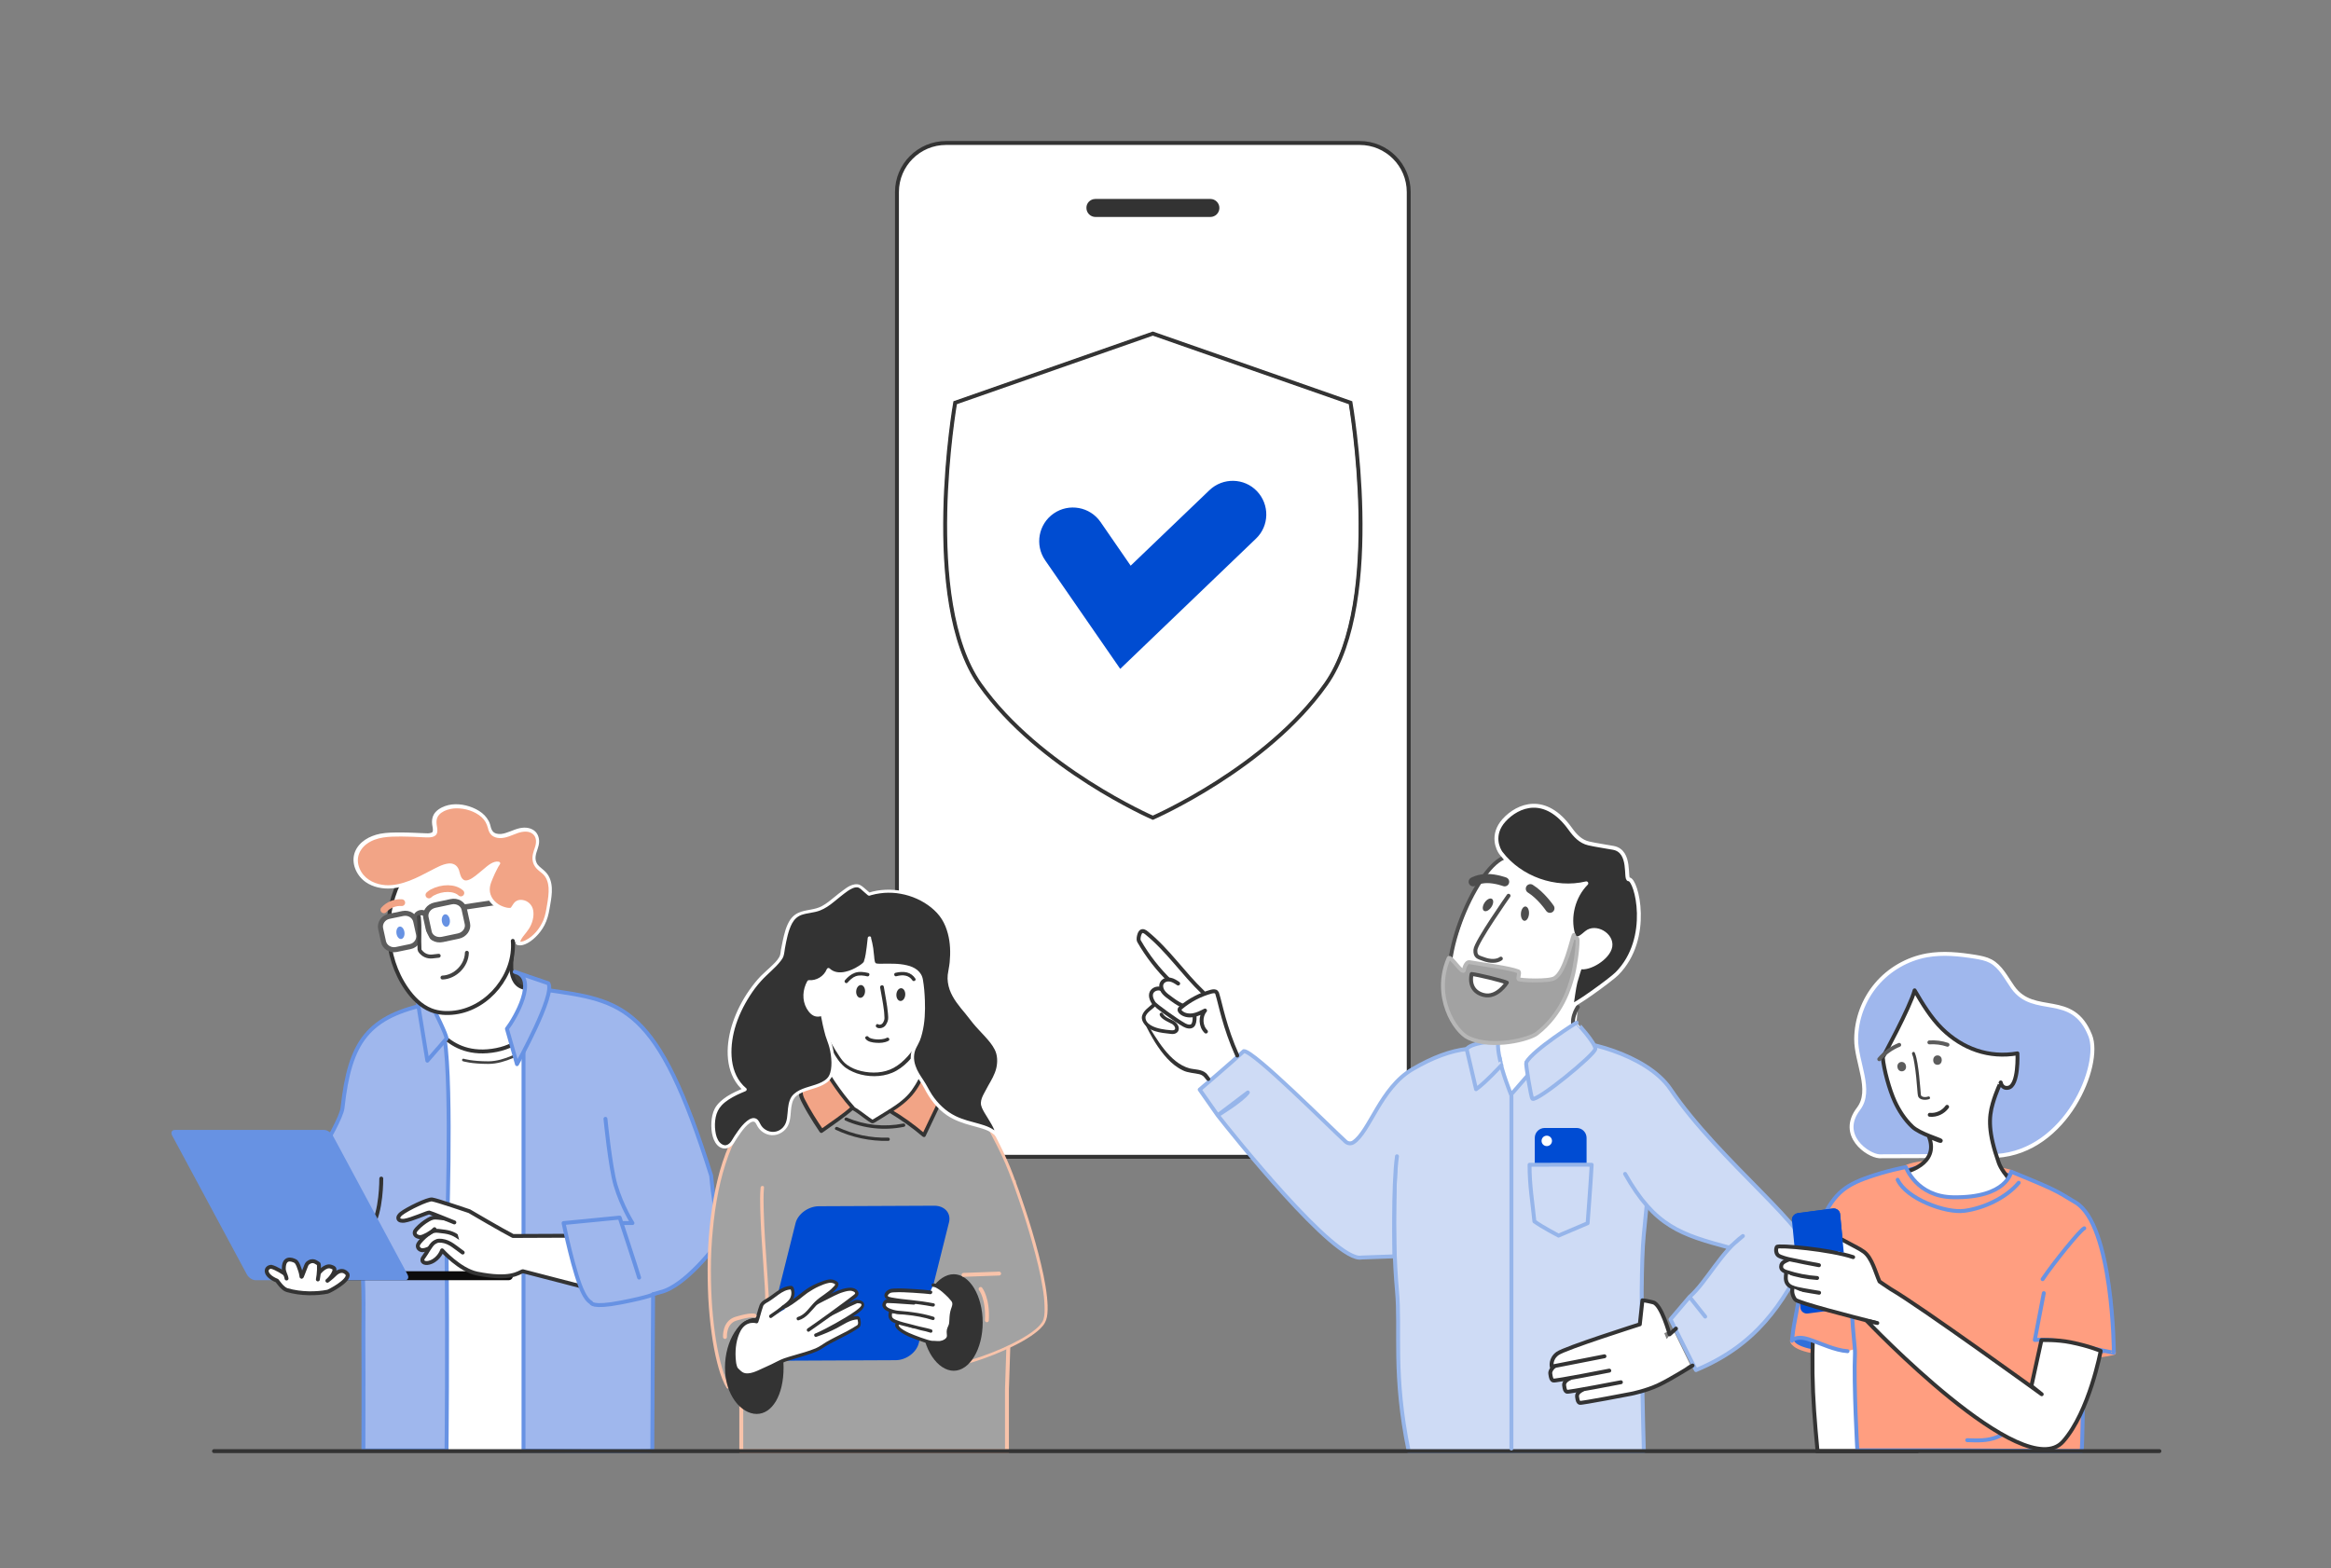 <?xml version="1.0" encoding="utf-8"?>
<!-- Generator: Adobe Illustrator 30.0.0, SVG Export Plug-In . SVG Version: 9.03 Build 0)  -->
<svg version="1.1" id="Layer_1" xmlns="http://www.w3.org/2000/svg" xmlns:xlink="http://www.w3.org/1999/xlink" x="0px" y="0px"
	 viewBox="0 0 1786.4 1201.9" style="enable-background:new 0 0 1786.4 1201.9;" xml:space="preserve">
<rect x="0" y="0" width="1786.4" height="1201.9" fill="#808080" stroke="none"/>
<style type="text/css">
	.st0{fill:#3370DA;stroke:#FF9E80;stroke-width:3;stroke-linecap:round;stroke-linejoin:round;}
	.st1{fill:#9FB7ED;stroke:#FFFFFF;stroke-width:3;stroke-miterlimit:10;}
	.st2{fill:#FFFFFF;stroke:#333333;stroke-width:3;stroke-linecap:round;stroke-linejoin:round;}
	.st3{fill:#FFFFFF;}
	.st4{fill:#424242;}
	.st5{fill:#5C5C5C;}
	.st6{fill:none;stroke:#333333;stroke-width:3;stroke-linecap:round;stroke-linejoin:round;}
	.st7{fill:none;stroke:#5C5C5C;stroke-width:3;stroke-linecap:round;stroke-linejoin:round;}
	.st8{fill:#FFFFFF;stroke:#333333;stroke-width:3;stroke-miterlimit:10;}
	.st9{fill:#FF9E80;}
	.st10{fill:#FF9E80;stroke:#6792E3;stroke-width:3;stroke-linecap:round;stroke-linejoin:round;}
	.st11{fill:#FF9E80;stroke:#333333;stroke-width:3;stroke-linecap:round;stroke-linejoin:round;}
	.st12{fill:none;stroke:#6792E3;stroke-width:3;stroke-linecap:round;stroke-linejoin:round;}
	.st13{fill:#333333;}
	.st14{fill:#004CD1;}
	.st15{fill:#CEDBF5;stroke:#96B5EA;stroke-width:3;stroke-linecap:round;stroke-linejoin:round;}
	.st16{fill:#FFFFFF;stroke:#4D4D4D;stroke-width:3;stroke-linecap:round;stroke-linejoin:round;}
	.st17{fill:none;stroke:#4D4D4D;stroke-width:3;stroke-linecap:round;stroke-linejoin:round;}
	.st18{fill:#333333;stroke:#FFFFFF;stroke-width:3;stroke-linecap:round;stroke-linejoin:round;}
	.st19{fill:#4D4D4D;}
	.st20{fill:#A2A2A2;stroke:#B7B7B7;stroke-width:3;stroke-miterlimit:10;}
	.st21{fill:#004CD3;}
	.st22{fill:#9FB7ED;stroke:#6792E3;stroke-width:3;stroke-linecap:round;stroke-linejoin:round;}
	.st23{fill:#9FB7ED;stroke:#333333;stroke-width:3;stroke-linecap:round;stroke-linejoin:round;}
	.st24{fill:#FFFFFF;stroke:#5C5C5C;stroke-width:3.87;stroke-linecap:round;stroke-linejoin:round;}
	.st25{fill:none;stroke:#5C5C5C;stroke-width:4.13;stroke-linecap:round;stroke-linejoin:round;}
	.st26{fill:#FFFFFF;stroke:#5C5C5C;stroke-width:4.13;stroke-linecap:round;stroke-linejoin:round;}
	.st27{fill:none;stroke:#F2A486;stroke-width:5.17;stroke-linecap:round;stroke-linejoin:round;}
	.st28{fill:#FFFFFF;stroke:#424242;stroke-width:3;stroke-linecap:round;stroke-linejoin:round;}
	.st29{fill:#FFFFFF;stroke:#424242;stroke-width:2;stroke-linecap:round;stroke-linejoin:round;}
	.st30{fill:#FFFFFF;stroke:#FFFFFF;stroke-width:0.74;stroke-linecap:round;stroke-linejoin:round;}
	.st31{fill:#6792E3;}
	.st32{fill:#F2A486;}
	.st33{fill:#0D0C0C;}
	.st34{fill:#9FB7ED;stroke:#6792E3;stroke-width:3;stroke-miterlimit:10;}
	.st35{fill:#A2A2A2;}
	.st36{fill:#F8C3AA;}
	.st37{fill:#A2A2A2;stroke:#F8C3AA;stroke-width:3;stroke-miterlimit:10;}
	.st38{fill:none;stroke:#F8C3AA;stroke-width:3;stroke-linecap:round;stroke-linejoin:round;}
	.st39{fill:none;stroke:#96B5EA;stroke-width:3;stroke-linecap:round;stroke-linejoin:round;}
	.st40{fill:none;stroke:#4D4D4D;stroke-width:7;stroke-linecap:round;stroke-linejoin:round;}
</style>
<path class="st0" d="M1541.3,898.3c0,0-27.4-7.8-50.7-7.8s-30,4.2-30,4.2l-17.8,26.2l100.8,9.6l19.2-4L1541.3,898.3L1541.3,898.3z"
	/>
<path class="st0" d="M1620,1037c0,0-6.4,2.1-22,2.7c-15.6,0.6-19.9-2.3-19.9-2.3l-17.2-12.6l15.6-7.2L1620,1037L1620,1037z"/>
<path class="st0" d="M1433.4,1039.2l-42.5-3.1c-17.2-2.8-17.6-8.3-17.6-8.3s4.5-15.3,8.4-14.7s37,1.3,37.1,4
	S1433.4,1039.2,1433.4,1039.2z"/>
<path class="st1" d="M1440.2,886.3c-8.7-0.5-31.5-16-15.9-36.4c10.9-14.3-1.9-35.5-1.8-53.5c0.1-15.2,5.7-30.2,15.5-41.8
	c9.8-11.6,23.7-19.6,38.6-22.3c12.3-2.2,24.9-0.9,37.3,1.1c4,0.7,8,1.4,11.6,3.3c7.8,4.1,11.9,12.8,17,20
	c16.3,23.1,45.8,2.6,59.4,37.1c8.9,22.4-18.2,88.8-71.8,92.2L1440.2,886.3L1440.2,886.3z"/>
<path class="st2" d="M1527.2,845.7c-3.2,10.9-3.6,22.5,4.6,45.6c6.2,17.4,47.1,47,47.1,47l-29.5,24l-94.4-0.5l4.4-63.2
	c0,0,27.5-5.8,18.8-27.6c0,0,9.1,4.3,9.2,3.4c0.1-0.8-16-5.2-21.9-10.8c-5.9-5.6-10.2-12.4-13.4-19.3c-4.1-8.9-8.4-24.5-9.2-33.8
	c0,0,20.8-38.1,24.4-51.4c6.1,10.4,12.4,20.9,21,29.4c15.8,15.5,36.1,22.7,57.8,18.9c0,0,1.2,25.1-7.2,26.4
	c-4.8,0.8-5.6-4.1-5.6-4.1S1529.8,836.7,1527.2,845.7L1527.2,845.7z"/>
<g>
	<g>
		<path class="st3" d="M1478,841.6c-2.2,0.8-5.7,0.7-7-1.3c-0.6-1-1.6-25.2-4.8-32.6"/>
		<path class="st4" d="M1477.7,840.5c-1.5,0.5-3.5,0.7-4.9-0.2c-0.3-0.2-0.5-0.4-0.7-0.7c0,0,0.1,0.3,0.1,0.1
			c-0.1-0.2-0.1-0.4-0.1-0.7c0,0.1-0.1-0.6-0.1-0.8c-0.1-0.5-0.1-0.9-0.1-1.4c-0.1-1.1-0.2-2.3-0.3-3.4c-0.5-6.1-1.1-12.2-2.1-18.3
			c-0.5-2.8-1-5.6-2.1-8.2c-0.6-1.4-2.6-0.2-2,1.2c1,2.3,1.4,5,1.8,7.5c0.6,3.3,0.9,6.6,1.3,9.9c0.3,3,0.6,6.1,0.8,9.1
			c0.2,1.8,0.2,3.7,0.6,5.4c0.8,3.4,6,3.4,8.5,2.5C1479.7,842.2,1479.1,840,1477.7,840.5L1477.7,840.5L1477.7,840.5z"/>
	</g>
	
		<ellipse transform="matrix(2.757274e-02 -1 1 2.757274e-02 630.794 2274.659)" class="st5" cx="1484.5" cy="813.1" rx="3.6" ry="3.3"/>
	
		<ellipse transform="matrix(0.988 -0.158 0.158 0.988 -110.7 239.81)" class="st5" cx="1456.4" cy="817.7" rx="3.3" ry="3.6"/>
	<path class="st6" d="M1478.9,854.5c5.1,0.5,10.3-1.9,13.3-6.1"/>
</g>
<path class="st7" d="M1478.6,799c4.7-0.3,9.5,0.3,13.9,1.8"/>
<path class="st7" d="M1455.5,800.9c-5.9,2.4-11.2,6.2-15.3,11"/>
<path class="st8" d="M1511.7,991l-120.1-10.7c-4.2,63-3,86.5,1.3,132h76.2L1511.7,991L1511.7,991z"/>
<g>
	<polygon class="st9" points="1556.8,1065.2 1586.4,1017.5 1558.5,966.7 1427.2,1021.3 1426.7,1080.5 1501.6,1075.9 	"/>
	<path class="st10" d="M1415.9,1035.7c-9.6-0.6-20.7-6.1-29.8-9.1c-9.9-3.2-12.8,1.1-12.8,1.1s0.8-7.7,1.5-11.6
		c4.7-24.4,8.5-49.5,17.8-72.5c10.2-25.2,17.9-33.3,36.3-40.2c16.2-6,31.7-8.8,31.7-8.8s8.1,22.7,36.2,23.1
		c41.5,0.7,44.5-19.6,44.5-19.6s24.8,10.1,30.2,12.8c10.2,5,8.9,4.8,19,10.7c29,17.1,29.5,115.2,29.5,115.2c0,0.3-18.3-3.6-29.1-6.2
		c-19.6-4.8-28-3.6-31.5-3.5l6.9-35.9"/>
	<path class="st10" d="M1596.3,1049.1c0.1,20.3-0.3,61.2-1.1,63.2l-93.9-0.6h-77.9c0,0-2.9-50.4-1.8-74.6c0.3-6.8-6.8-48.4,0.9-81.2
		"/>
	<path class="st10" d="M1565.4,980.5c8.6-12.8,28.9-37.8,31.9-39"/>
	<path class="st11" d="M1412.6,955.1c-1.7-5.9-4.9-11.1-9.3-15"/>
	<path class="st12" d="M1454.3,904.3c6.5,14.4,36.7,25.8,51.2,23.8c14.4-1.9,31.7-9.7,41.6-21.5"/>
	<path class="st10" d="M1552.4,1078.1c-4.8,10.2-12.1,19.5-21.8,23.4c-7.3,3-15.2,2.7-23,2.4"/>
</g>
<g>
	<path class="st2" d="M725,109.6H1042c20.8,0,37.6,16.9,37.6,37.6v701.9c0,20.8-16.9,37.6-37.6,37.6H725
		c-20.8,0-37.6-16.9-37.6-37.6V147.2C687.4,126.4,704.3,109.6,725,109.6z"/>
	<path class="st13" d="M839.5,152.5h88.1c3.8,0,6.9,3.1,6.9,6.9v0c0,3.8-3.1,6.9-6.9,6.9h-88.1c-3.8,0-6.9-3.1-6.9-6.9v0
		C832.5,155.6,835.6,152.5,839.5,152.5z"/>
	<g>
		<g>
			<path class="st8" d="M883.5,626.8c0,0-87.1-37.9-132.5-102.2C705.5,460.2,732,308.7,732,308.7l151.5-53l151.5,53
				c0,0,26.5,151.5-18.9,215.8S883.5,626.8,883.5,626.8z"/>
			<path class="st13" d="M883.5,627.7c-0.1,0-0.3,0-0.4-0.1c-0.2-0.1-22.2-9.7-49.4-27c-25.1-16-60-42.1-83.6-75.5
				c-10.5-14.8-18-35.4-22.3-61.3c-3.5-20.6-4.9-44.6-4.4-71.4c0.9-45.5,7.5-83.5,7.6-83.9c0.1-0.3,0.3-0.6,0.6-0.8l151.5-53
				c0.2-0.1,0.4-0.1,0.6,0l151.5,53c0.3,0.1,0.6,0.4,0.6,0.8c0.1,0.4,6.7,38.5,7.6,83.9c0.6,26.7-0.9,50.7-4.4,71.4
				c-4.3,25.9-11.8,46.5-22.3,61.3c-13,18.4-38.1,46.5-83.6,75.5c-27.2,17.3-49.1,27-49.4,27C883.8,627.7,883.7,627.7,883.5,627.7z
				 M732.9,309.4c-0.8,4.9-6.6,40.8-7.5,83.1c-0.9,41.7,3,98.4,26.3,131.5c12.9,18.3,37.8,46.1,83,75c25.1,16,45.7,25.4,48.7,26.8
				c3-1.4,23.6-10.7,48.7-26.8c25-15.9,59.6-41.9,83-75c12.9-18.2,27.9-55.8,26.3-131.5c-0.9-42.3-6.7-78.2-7.5-83.1l-150.6-52.7
				L732.9,309.4z"/>
		</g>
		<path class="st14" d="M858.5,512.7L801,429.5c-8.1-11.7-5.2-27.8,6.5-35.9c11.7-8.1,27.8-5.2,35.9,6.5l23.1,33.5l60.4-57.9
			c10.3-9.8,26.6-9.5,36.4,0.8c9.8,10.3,9.5,26.6-0.8,36.4L858.5,512.7L858.5,512.7z"/>
	</g>
</g>
<polygon class="st3" points="898.6,735.3 929.9,776.2 904,773.4 "/>
<polygon class="st3" points="1107.9,743.4 1126.2,689.4 1144.4,661.7 1164.8,650 1235.6,683.5 1246.5,725.1 1211.5,761.6 
	1199.8,799 1144.4,859.3 1129.8,813.4 1143.7,775.5 "/>
<rect x="614.2" y="776.7" class="st3" width="132.2" height="116.8"/>
<polygon class="st3" points="308.4,679.5 315.1,655.8 392,653.5 414.6,695.3 402.5,719 382.2,727 "/>
<g>
	<polygon class="st3" points="951,819.3 928.2,760.1 888.8,759.6 877.8,783.9 891.4,801.6 915.3,821.2 923.9,824.6 930.2,837.5 	"/>
	<g>
		<path class="st15" d="M1070.6,871.8c-1.3,18.6-4.1,72.5,0,117.5c2.8,30.4-3.2,64.4,9,123.2h180.2c0,0-3.8-128-0.1-165.5
			c3.8-38.3,8.4-86.3,8.4-86.3"/>
		<path class="st15" d="M1070.6,886.3c-3.2,22.2-2,76.7-2,76.7l-25.1,0.9c-20.3,4.3-100.6-96.6-110.3-109l23.1-17.5
			c-4.6,6.3-23.1,17.5-23.1,17.5l-13.8-19.7c0,0,25-21.3,33.8-29.5c7.4-0.5,66.1,58.5,78.1,69.4c1.6,1.5,4.1,1.7,5.9,0.5
			c12.5-8.2,20.7-41.6,45.2-56c15.7-9.2,29.5-14.2,42.1-15.6c5-0.5,24.1,2,24.8,7c1.3,9.7,8.7,28,8.7,28c7.4-8,30.4-36.9,40.8-40
			c10.3-3.1,62.9,8.4,81.4,35.8c37,55.1,112,111.1,104.4,127.1c-18.1,38.1-39.1,69.3-84.9,88.3l-19.5-38.9l14.6-17.2l12,15.1
			l-12-15.1c12.9-11.2,24.1-34.5,40.9-46.7l-10.4,8.9c-37.2-10-57.1-16.1-79.9-56.5"/>
		<g>
			<path class="st2" d="M890.4,758.4c-3.4-2.3-12.5,1-6.2,10.5c1.1,1.7,16.8,13.1,23.4,16.8c2,1.1,4.9,1.9,6.5,0.2
				c0.6-0.7,0.9-1.6,1.1-2.5c0.5-2.4,0.4-4.9-0.2-7.3"/>
			<path class="st2" d="M922,760.7c-15.5-14.8-26.7-32.1-43.3-45.6c-1.2-1-2.9-2-4.2-1c-1.4,1-2.5,5.8-1.6,7.3
				c6.6,11.5,14.8,22,24.3,31.1"/>
			<path class="st2" d="M902.9,753.9c-1.9-1.3-3.9-2.6-6.1-3c-2.2-0.4-4.8,0.3-6.1,2.2c-1.3,1.9-0.9,4.5,0.3,6.5
				c1.2,1.9,3,3.4,4.9,4.7c2.6,2,6.9,5.2,10,6.4"/>
			<g>
				<path class="st3" d="M877.8,783.9c7.4,13.5,18.5,33,33.5,36.7c4.4,1.1,9.9,0.6,12.7,4.1l2,2.6"/>
				<path class="st13" d="M878.4,783.5c8,12.7,17.9,31.2,33.2,35.4c3.9,1,9.3,0.6,12.8,3.8c1,0.9,1.9,2.5,2.8,3.5
					c1.1,1.5-1.1,3.3-2.4,1.8l-1.3-1.6c-1.1-1.5-2.4-2.5-4.3-3c-3.7-0.9-8.8-1-12.6-2.9c-9.3-4.4-15.9-13-21.3-21.4
					c-3-4.9-5.7-9.9-8.1-15C876.7,783.4,877.9,782.7,878.4,783.5L878.4,783.5z"/>
			</g>
			<path class="st2" d="M924.2,790.7c-4.2-4.1-4.5-11.6-0.7-16.1c-3,1.5-6,3.1-9.3,3.6s-7-0.1-9.3-2.4c-0.6-0.6-1.2-1.5-0.9-2.3
				c0.2-0.5,0.6-0.8,1-1.2c6.8-5.7,14.8-9.9,23.3-12.2c1.3-0.3,3-0.6,3.9,0.4c0.5,0.5,0.7,1.1,0.8,1.7c2.3,7.2,5.3,24.8,15.2,46.9"
				/>
			<g>
				<path class="st3" d="M884.2,770.4c-2.9,2.8-8.3,6-7.8,10c0.4,3.5,3.4,6.1,6.6,7.6c4.3,2,9.1,2.5,13.8,3c1.6,0.2,3.4,0.2,4.4-0.9
					c1.5-1.7,0.2-4.5-1.6-5.9s-8.5-3.4-9.7-6.7"/>
				<path class="st13" d="M885.2,771.5c-2.7,2.6-6.1,4.3-7.3,7.7c-0.7,5.9,7.2,8.6,12,9.5c2.4,0.5,5,0.8,7.5,1c2,0.3,3.8-0.3,3-2.3
					c-0.3-0.9-1.1-1.8-1.8-2.3c-2.1-1.2-4.7-2.2-6.8-3.7c-1.3-0.8-4.7-3.8-2.2-5.1c0.7-0.3,1.5,0.1,1.7,0.8c0.3,0.7,1.1,1.5,2,2.2
					c2.6,1.9,6.3,2.5,8.5,5.2c3.5,4.2,0.9,8.8-4.5,8c-7.7-0.9-17.4-1.5-21.5-9.4c-0.7-1.5-1-3.2-0.5-4.7c1.3-4.1,5.4-6.5,8.1-9.1
					C884.6,767.9,886.6,770.1,885.2,771.5L885.2,771.5L885.2,771.5z"/>
			</g>
		</g>
		<path class="st16" d="M1207.6,791c-5.6-8.9,1.6-19.1,1.6-19.1"/>
		<path class="st17" d="M1156.1,656.5c-20.7,1.3-54.1,73.9-43.5,105.7c3.6,10.9,7.2,22.6,16.4,29.5"/>
		<path class="st18" d="M1203.3,635.2c3.7,5.2,8,9.9,14.3,11.3c6.2,1.4,11.8,2.1,18.8,3.4c14.1,2.6,8.8,24.3,11.9,24.1
			c5.8-0.2,17.7,45.3-9.1,72.3c-4.5,4.6-35.2,26.9-34.7,23.9c0.5-3,1.8-13.4,2.9-17.5c1.1-4.2,3.5-11.4,3.5-11.4
			c6.9,1.8,21.7-7,23.2-15.8c1.5-9-11.3-16.4-18.3-10.6c-2.8,2.3-6.7,6.2-9.2,3.5c-0.6-0.6-0.8-1.4-1-2.2
			c-3.8-13.6,0.2-29.1,10.1-39.1c-23.8,5.7-50.7-3.8-65.5-23.3c-2-2.7-7.7-13.8,2.5-25.1C1163.3,617.1,1184.2,608.6,1203.3,635.2
			L1203.3,635.2z"/>
		
			<ellipse transform="matrix(0.557 -0.83 0.83 0.557 -70.664 1254.304)" class="st19" cx="1140.9" cy="693.4" rx="5.5" ry="3.1"/>
		
			<ellipse transform="matrix(7.602295e-02 -0.997 0.997 7.602295e-02 381.728 1812.281)" class="st19" cx="1168.7" cy="700.2" rx="5.5" ry="3.1"/>
		<g>
			<polygon class="st3" points="1268,1003.6 1259.1,1019.4 1211.3,1036.7 1190.6,1054.3 1214.7,1066.8 1225.3,1071.8 1272.2,1061 
				1295.2,1045.8 1282.4,1019.6 1277.3,1026.4 			"/>
			<g>
				<path class="st2" d="M1297.1,1046.7c0,0-16.8,10.6-26.2,15s-20.5,6.6-20.5,6.6s-38.7,7.5-39.8,7s-1.6-1.5-2-4.8
					c-0.4-3.2,4-5.1,4-5.1"/>
				<path class="st2" d="M1202.9,1056.6c0,0-4.6,1.9-4.2,5.3c0.4,3.4,0.9,4.4,2.1,4.9c1.2,0.5,41.4-7.3,41.4-7.3"/>
				<path class="st2" d="M1192.4,1046.3c0,0-4.8,3.2-4.3,6.7s0.9,4.6,2.2,5.2s43-7.6,43-7.6"/>
				<path class="st2" d="M1229.6,1039.6l-40.4,7.9c0,0-1.3-5.8,4.4-10s63.1-22.4,63.1-22.4l2-18.4c0,0,2,0,8.3,1.6
					s12.5,24.5,12.5,24.5l4.9-4.4"/>
			</g>
		</g>
		<path class="st15" d="M1222.6,804c-0.2,4.3-44.9,40.8-48.2,38.2c-1.1-0.8-5.3-27-4.8-27.8c5.6-9.9,38.7-30.6,38.7-30.6
			S1222.8,799.5,1222.6,804z"/>
		<path class="st15" d="M1148.9,798c-6.1,0-21.6,1.5-24.9,6.1l7.2,30.8c6.2-4.1,19.4-18.3,19.4-18.3S1146.2,800.6,1148.9,798"/>
		<path class="st20" d="M1110.2,734.5c1.2-2.8,11.4,13.8,11.8,8.8c0.2-2.1,2-6.2,4.1-5.8c12.4,2.2,30.4,4.3,37.5,7.1
			c1.5,0.6-0.6,4.9,0.2,5.9s23.2,2,27.7-0.8c8.1-5,12.7-28.6,14.6-33.1c0.1-0.2,0.8,2.4,1.5,2.5s1.4-0.3,1.4,1.8
			c0,7.8-2.1,21.2-4,28.1c-1.9,7-7.6,28.1-27.3,43.3c-5.4,4.2-33.5,11.9-52.2,3.3C1114.8,790.7,1097.7,763.4,1110.2,734.5
			L1110.2,734.5z"/>
		<path class="st16" d="M1156.1,686.6c0,0-25,35.5-25.4,41.5c-0.3,5.5,2.5,5.6,6.2,7c5.2,2,10.3,1.9,13.3-0.3"/>
		<path class="st16" d="M1154.8,753.2c-4.6-1.9-22.6-6.2-27-6.6c-1.7,8,1.5,14.2,9.4,16.1C1147.3,765.2,1154.8,753.2,1154.8,753.2
			L1154.8,753.2z"/>
		<path class="st21" d="M1183.8,864.6h24.5c4.2,0,7.6,3.4,7.6,7.6v60.7c0,4.2-3.4,7.6-7.6,7.6h-24.5c-4.2,0-7.6-3.4-7.6-7.6v-60.7
			C1176.2,868,1179.6,864.6,1183.8,864.6z"/>
		<path class="st15" d="M1172.2,892.8c0,16.4,2.2,28.1,3.7,43.4c5.9,4.3,18.5,10.9,18.5,10.9l22.3-9.5c0,0,2.4-31.2,3.1-44.8
			C1217.2,892.8,1217.2,892.6,1172.2,892.8z"/>
		<circle class="st3" cx="1185.4" cy="874.5" r="4"/>
	</g>
</g>
<g>
	<polygon class="st3" points="409.7,780.6 324.2,790.2 312.9,1111.9 431.8,1111.9 431.8,799.5 	"/>
	<g>
		<g>
			<path class="st22" d="M342.2,955.7c0.9,76.3,0,156.1,0,156.1h-63.7c0,0,0.2-50.3,0-90c-0.1-15.5,1.2-46.2-3.5-73.3
				c-4.8-27.5-54.5-9.7-54.5-9.7c0.8-18.6,40.5-75.9,42-89.6c5.6-51,19.3-70.4,67.8-80.1l10.4,26.9
				C346.8,834.2,342.2,955.7,342.2,955.7"/>
			<path class="st4" d="M400.6,746.3c-2.7-0.3-5.4-0.5-8-0.5c-0.3,5.9,0.2,11.8,1.5,17.5c0.1,0.5,0.2,1,0.6,1.4
				c0.6,0.7,1.6,0.8,2.5,0.9c2.7,0,5.4-0.6,8-1.2c1.4-0.3,3-0.8,3.8-2c0.4-0.6,0.5-1.3,0.6-2c0.8-4.7-0.6-9.6-3.7-13.2
				c-0.2,0-0.4,0.2-0.4,0.4"/>
			<path class="st2" d="M392.2,734.4c0,0-4.1,23.8,13.6,23c19.2-0.9,15.8,5.9,15.8,5.9s-8.3,39.5-48.2,42.5
				c-35.4,2.7-46.7-31.3-46.7-31.3L392.2,734.4"/>
			<path class="st23" d="M292.2,903.4c0,0,0.3,25.8-7.6,37.3"/>
			<path class="st22" d="M342.2,796.1c0.2-2.6-8.7-20.4-11.9-26.9l-11.6-10.1l8.8,53.9L342.2,796.1L342.2,796.1z"/>
			<path class="st2" d="M393,721.2c2.1,25.8-18.6,51.5-44.3,54.9c-6.2,0.8-12.6,0.5-18.4-1.8c-7.8-3.1-13.9-9.4-18.7-16.3
				c-17.3-24.9-18.6-59.9-3.4-86.1"/>
			<g>
				<path class="st24" d="M303.7,727.8l10.6-2.2c4.5-0.9,7.4-5.2,6.5-9.4l-2.2-10c-0.9-4.2-5.3-6.9-9.8-6l-10.6,2.2
					c-4.5,0.9-7.4,5.2-6.5,9.4l2.2,10C294.8,726,299.2,728.7,303.7,727.8z"/>
				<path class="st25" d="M325.3,700.2c-2.1-1.7-6.3,0-6.4,2.6"/>
				<line class="st25" x1="389.3" y1="690.3" x2="356.3" y2="695.2"/>
				<path class="st26" d="M339,720.1l12.3-2.6c4.7-1,7.8-5.3,6.9-9.5l-2.4-11c-0.9-4.2-5.5-6.9-10.2-5.8l-12.3,2.6
					c-4.7,1-7.8,5.3-6.9,9.5l2.4,11C329.6,718.5,334.2,721.1,339,720.1z"/>
			</g>
			<path class="st27" d="M353.2,684.5c-4.8-4.4-14.2-4.5-22.1-0.3c-0.9,0.5-1.7,1.2-2.4,1.8"/>
			<path class="st27" d="M307.9,691.9c-5.1-0.4-10.3,1.7-13.7,5.5"/>
			<path class="st28" d="M357.8,730.3c-0.2,9.8-8.9,18.6-18.7,19"/>
			<path class="st29" d="M401.1,805.8c0,0-13.8,8.7-26.8,8.7s-19.2-2-19.2-2"/>
			<polygon class="st3" points="364.1,930.3 330.6,920.5 338.5,958.3 368.3,970.9 			"/>
			<path class="st30" d="M403.4,697.9c0,6.8-4,12.2-9,12.2s-5.3-5.5-5.3-12.2s0.3-12.2,5.3-12.2S403.4,691.1,403.4,697.9z"/>
			
				<ellipse transform="matrix(0.992 -0.123 0.123 0.992 -84.489 47.627)" class="st31" cx="342.1" cy="705.7" rx="3.1" ry="4.8"/>
			
				<ellipse transform="matrix(0.992 -0.123 0.123 0.992 -85.908 43.401)" class="st31" cx="307.3" cy="715.1" rx="3.1" ry="4.8"/>
			<path class="st28" d="M321,702.9c0.9,9,0,16.3,0.5,25c0,0.6,1.6,3.1,4.7,4.5c3.6,1.5,6.1,0.5,10,0.2"/>
			<g>
				<path class="st32" d="M381.8,661.9c-8.4-1.8-26.1,28.1-31.2,6.7c-4.8-20.1-38.7,24.2-67.9,7.5c-7.3-4.2-11.9-13.3-9.4-21.4
					c2.9-9.2,13.4-13.9,23.1-14.6c9.6-0.7,19.3-0.2,29,0.2c17.9,0.9-2-11.9,14.6-20.2c11.1-5.5,31.3,0.7,34.5,12.6
					c0.5,1.8,0.8,3.8,2,5.3c1.9,2.6,5.6,3.1,8.8,2.6c4.6-0.8,8.7-3.2,13.2-4.3c4.5-1.1,10.2-0.2,12.3,3.9c4.2,8.2-4.3,13-0.8,21.5
					c1.3,3.1,4.5,4.9,6.9,7.2c7.2,7,4.1,19.6,2.5,29.5c-2.7,16.3-17.8,26.8-22.8,24.3c0.4-4.7,5.9-8.9,7.9-13.1
					c2-4.3,3.5-9.2,1.7-13.6c-1.8-4.3-8.2-6.8-11.4-3.3c-1.1,1.2-1.7,2.9-2.8,4.1c-2.7,2.7-24.4-4.2-16.7-22.3
					C379.8,664.4,381.8,661.8,381.8,661.9L381.8,661.9z"/>
				<path class="st3" d="M382.2,660.5c-4.3-0.8-8.6,3.2-11.6,5.7c-2.1,1.7-4.1,3.5-6.2,5.1c-1.7,1.3-3.7,2.7-5.7,3.3
					c-1.7,0.5-3,0.4-4.2-0.9c-1.8-1.9-2-4.6-2.8-6.9c-1.4-3.7-4.4-5.4-8.2-4.9c-4.6,0.6-8.9,3.1-13,5.2c-5.4,2.8-10.8,5.7-16.5,7.9
					s-12.2,3.9-18.5,3.5c-7.2-0.5-14.6-3.7-18.5-10c-2.1-3.4-3.3-7.7-2.5-11.7s3.2-7.4,6.4-9.8c7.6-5.7,17.5-5.8,26.6-5.8
					c5.7,0,11.5,0.3,17.2,0.6c2.9,0.1,6.8,0.5,9.1-1.5c1.5-1.4,1.5-3.4,1.3-5.3c-0.3-2.1-0.8-4.1-0.5-6.3c0.9-6.5,9.3-9,14.9-9.1
					c6.8-0.1,14.3,2.1,19.5,6.7c2.6,2.3,4,5,4.9,8.3c0.5,2.2,1.3,4.3,3.1,5.8c1.6,1.3,3.8,1.9,5.8,2c5,0.2,9.5-2.3,14.1-3.9
					c3.6-1.2,8.5-1.9,11.6,0.9c2.9,2.6,2.6,6.7,1.5,10s-2.4,6.6-1.8,10.2c0.3,2.2,1.3,4.1,2.7,5.8c1.5,1.7,3.4,3,5.1,4.5
					c2.9,2.7,4.1,6.5,4.4,10.4c0.3,4.4-0.4,8.8-1.1,13s-1.3,8.2-2.9,12.1c-2.7,6.3-7.5,12.3-13.8,15.4c-0.9,0.5-2,0.8-3,1
					c-0.2,0-0.8,0.1-1.1,0c-0.1,0-0.7-0.2-0.7-0.2l0.7,1.2c0.2-2,1.5-3.8,2.7-5.4c1.4-1.8,2.9-3.5,4.1-5.4c2.6-4,4.2-9.5,3.3-14.3
					c-0.7-3.9-3.8-7.1-7.8-7.8c-1.8-0.3-3.6-0.2-5.2,0.8c-2,1.2-2.7,3.2-4,4.9c-0.5,0.7-0.1,0.1-0.2,0.2c-0.3,0.2,0.1,0-0.1,0
					c-0.1,0-0.2,0.1-0.4,0.1c-0.4,0.1,0.1,0-0.3,0c-0.9,0-1.4,0-2.3-0.2c-2.2-0.5-4.3-1.3-6.2-2.5c-4.7-3-7.5-7.9-6.6-13.5
					c0.4-2.4,1.4-4.6,2.3-6.8s1.9-4.3,3-6.4c0.7-1.4,1.4-2.8,2.3-4c1.1-1.5-1.4-2.9-2.5-1.4c-0.8,1-1.3,2.1-1.9,3.2
					c-2,3.7-3.9,7.7-5.3,11.7c-2.1,6.1-0.9,12.7,3.8,17.2c3.2,3.1,8,5.6,12.6,5.7c0.8,0,1.6-0.1,2.3-0.4c1.4-0.6,2.1-2.2,2.9-3.4
					c1-1.6,2.2-2.6,4.2-2.5c1.8,0.1,3.5,1.1,4.6,2.4c3.6,4,1.2,11.3-1.2,15.3c-2.5,4.1-6.8,7.4-7.4,12.6c0,0.5,0.3,1,0.7,1.2
					c2.1,1,4.4,0.5,6.5-0.3c3-1.2,5.6-3.2,7.9-5.4c2.8-2.7,5.2-5.8,7-9.3c2-3.9,3.1-8,3.8-12.2c1.4-8.2,3.7-18-0.8-25.7
					c-1.1-1.8-2.5-3.3-4.2-4.7c-1.7-1.5-3.8-2.9-4.8-5c-1.8-3.6-0.5-7.2,0.7-10.7c1.3-3.7,1.8-7.3,0-11c-1.9-3.9-6.3-5.5-10.3-5.4
					c-5.1,0.1-9.5,2.7-14.2,4.1c-2.2,0.7-4.6,1.1-6.9,0.5c-2.4-0.6-3.6-2.1-4.3-4.4c-0.5-1.9-0.9-3.8-1.9-5.5
					c-0.8-1.5-1.8-2.8-3-4.1c-2.5-2.6-5.7-4.5-9.1-5.9c-6.5-2.7-14.5-3.7-21.3-1.2c-3.3,1.2-6.8,3.3-8.6,6.5c-1.3,2.3-1.5,5-1.2,7.5
					c0.2,1.8,0.9,4.1,0.4,5.5c0,0-0.2,0.4-0.3,0.5s-0.6,0.4-1,0.5c-1.5,0.5-3.2,0.4-4.8,0.3c-6-0.2-12-0.6-18.1-0.6
					c-5.4,0-10.9,0-16.1,1c-8,1.6-16.2,6-19.3,14c-3.2,8.4,1.1,18,8.2,23c5.7,4,13,5.4,19.8,4.9c13-1.1,24.1-8.2,35.5-13.6
					c2.1-1,4.1-1.9,6.4-2.5c1.6-0.4,3-0.7,4.5-0.1c0.2,0.1-0.1-0.1,0.2,0.1c0.1,0.1,0.3,0.2,0.5,0.3c0.3,0.2-0.1-0.1,0.2,0.2
					c0.1,0.1,0.3,0.3,0.4,0.4c0.3,0.4,0.8,1.3,1,1.9c0.9,2.7,1.4,5.5,3.3,7.8c3.5,3.9,8.6,1.5,12.1-0.9c4.4-3,8.1-7,12.6-9.9
					c0.8-0.5,1.8-1.1,2.5-1.3c0.2-0.1,0.4-0.1,0.6-0.2c0.1,0,0.7-0.1,0.4-0.1c0.2,0,0.4,0,0.5,0c0.1,0,0.2,0,0.2,0
					c0.4,0-0.3-0.1,0.1,0C383.2,663.6,384,660.8,382.2,660.5L382.2,660.5z"/>
			</g>
			<g>
				<g>
					<path class="st33" d="M391.8,975.1L391.8,975.1c-0.6-0.5-1.3-0.7-2.1-0.7H215.9c-3.1,0-4.6,3.7-2.4,5.9l0,0
						c0.6,0.6,1.5,1,2.4,1h173.9C393,981.3,394.4,977.1,391.8,975.1z"/>
					<path class="st31" d="M195.9,981.3h114.4c2.4,0,3.3-2,2-4.4l-57.2-106.4c-1.3-2.4-4.3-4.4-6.8-4.4H134c-2.4,0-3.3,2-2,4.4
						l57.2,106.4C190.5,979.3,193.5,981.3,195.9,981.3L195.9,981.3z"/>
				</g>
				<g>
					<path class="st2" d="M244.3,975.8c0.5-0.5,4.9-6.3,9.3-4.9c1.9,0.6,2.6,1.2,2.7,1.7c0.6,2.4-3.1,7.4-5.4,9.1
						c0,0,3.7-2.8,5.1-4.3c6.4-6.7,10.3-0.9,10.4-0.5c1.3,5-14.2,13-15.3,13.2c-8.4,1.7-20.3,1.9-31.1-1.2c-3.6-1-7.6-7.2-7.6-7.2
						c-10.2-4.1-9.4-10.3-4.6-10.7c3.7,0.8,10.1,4.9,11.3,6"/>
					<path class="st2" d="M231.2,978.5c0.8-0.9,3.4-9.2,4.3-10c4.4-3.9,7.2-0.4,8.5,0.1c0.9,0.3,0.4,8.5-0.4,12.1"/>
					<path class="st2" d="M219.6,980c-0.6-3.3-2.2-4.8-2.1-8c0.2-10.5,9-5.3,9.3-5c1.8,2,2.3,4.5,3,6.3c0.5,1.2,0.9,2.9,1.3,5.2"/>
				</g>
			</g>
			<path class="st34" d="M505.9,990.5c19.4-4.4,43-36.3,45.6-39.6c2-2.6-3.9-19.7-6.5-49.8c-41.3-131.7-67.3-133.9-126.7-142.4
				l-17.1,30.2v323c0,0,98.1,1,98.7,0l0.6-119.8L505.9,990.5L505.9,990.5z"/>
			<path class="st22" d="M464,857.6c0,0,3.7,37.2,7.7,50.8c5,16.7,13,29.1,13,29.1H477"/>
			<g>
				<path class="st2" d="M352.2,948.8c-5.9-4.2-9-4.5-16-5.3c-1.3-0.2-2.6-0.2-3.9,0.1c-1,0.3-1.9,0.8-2.8,1.4
					c-2.9,1.9-5.6,4.3-7.9,7.1c-0.6,0.8-1.3,1.7-1.4,2.8c-0.1,2.2,2.1,3.6,4,3.4s6.6-1.5,7.7-4.2"/>
				<path class="st2" d="M352.9,938.7c-6.7-4.2-9.1-4.5-17-5.3c-1.5-0.2-3-0.2-4.4,0.1c-1.1,0.3-2.2,0.8-3.2,1.4
					c-3.3,1.9-6.3,4.3-8.9,7.1c-0.7,0.8-1.5,1.7-1.6,2.8c-0.2,2.2,2.4,3.6,4.6,3.4s7.8-3.1,10.6-6"/>
				<path class="st2" d="M348.2,937c0,0-18.4-7.5-19.3-7.6c-1.2-0.1-13.5,5.5-19,6.3c-1.7,0.2-3.9,0.1-4.5-1.4
					c-0.6-1.5,0.8-3.1,2.1-4.1c4.6-3.6,20.3-11.2,23.6-10.8s28.6,9,28.6,9s25.7,15.1,33.4,19l46.7-0.2l4.7,17.2l6.3,23l-50.2-13
					c-3.4,1.2-9.4,7-35.1,1.8c-13.3-2.8-26.7-17.8-26.7-17.8s-2.1,6.4-8.5,9c-4.2,1.7-6.8,0.2-6.6-1.7c0.1-1,0.6-1.8,1.2-2.5
					c2-2.5,5.1-9,7.7-10.7c0.8-0.5,1.6-1,2.5-1.3c1.1-0.3,2.3-0.2,3.5-0.1c6.2,0.7,10.7,5.3,16,9"/>
			</g>
			<path class="st22" d="M420.2,753.7c5.7,8.5-24,62-24,62l-7.7-27.1c6.2-8,24.2-39.3,6-43.7L420.2,753.7L420.2,753.7z"/>
		</g>
		<path class="st22" d="M489.8,979.3c-2-7-14.9-46-14.9-46l-43,4.2c0,0,8.3,40.5,15.1,53.5c1.5,2.9,3.2,5.8,6,7.5
			c0,0,0.2,4.3,22.8-0.1c22.6-4.4,24.8-6.3,24.8-6.3"/>
	</g>
</g>
<g>
	<g>
		<path class="st35" d="M725.1,854.7l-42.9-3.2l-13.5,8.1l-15.4-10.3l-43.4-16.6c0,0-86.2,245.1-14.9,192.2
			c1.6-1.2,159.2-52,159.2-52L725.1,854.7z"/>
		<g>
			<path class="st35" d="M557.9,1063.2c-20.9-34-30.2-222.7,53.7-228"/>
			<path class="st36" d="M559,1062.5c-2.6-4.3-4.2-8.9-5.6-13.8c-2-6.8-3.4-13.8-4.6-20.8c-1.4-8.6-2.3-17.2-3-25.8
				c-0.7-9.7-1-19.3-1-29c0-10.2,0.5-20.3,1.5-30.4c0.9-10,2.3-19.9,4.3-29.7c1.9-9.3,4.4-18.5,7.7-27.5c3-8,6.7-15.8,11.5-23
				c4.3-6.4,9.5-12.2,15.7-16.8c6.1-4.4,13-7.4,20.4-8.7c1.9-0.3,3.8-0.5,5.7-0.7c1.6-0.1,1.6-2.6,0-2.5c-7.9,0.5-15.6,2.7-22.5,6.6
				c-6.8,3.8-12.6,9.2-17.4,15.2c-5.3,6.7-9.5,14.1-12.9,21.9c-3.8,8.7-6.7,17.7-8.9,26.9c-2.4,9.8-4.1,19.7-5.3,29.7
				c-1.2,10.2-2,20.5-2.2,30.8s-0.1,20,0.4,30c0.5,9.1,1.3,18.2,2.6,27.3c1,7.6,2.4,15.2,4.3,22.6c1.4,5.5,3.1,11.1,5.6,16.2
				c0.5,0.9,1,1.8,1.5,2.7C557.6,1065.2,559.8,1063.9,559,1062.5L559,1062.5L559,1062.5z"/>
		</g>
		<g>
			<path class="st3" d="M629.4,787.1c3.4,6.5,12.5,24.4,18.1,29.1c8.7,7.4,24.2,9.1,34.9,5.2c10.3-3.8,19.1-15.3,24.5-24.9
				c0.2-0.4,0.4-0.8,0.6-1.2l14.6-36.6l-10.2-27.8L676,709.5l-30.6,12.2l-31.8,21l-8.3,24.5l19.6,21.9L629.4,787.1L629.4,787.1z"/>
			<path class="st13" d="M628.2,787.8c3.6,6.8,7.1,13.7,11.2,20.2c1.9,3,3.8,6.1,6.4,8.5c2.9,2.9,6.9,4.8,10.7,6.2
				c8.5,2.9,18.8,3.1,27.2-0.4c9.2-3.8,16.2-12.2,21.4-20.4c1.4-2.2,2.9-4.5,3.9-7l1.9-4.8c2.2-5.6,4.4-11.2,6.7-16.7
				c1.8-4.4,3.5-8.9,5.3-13.3c0.3-0.8,0.5-1.3,0.2-2.2l-2-5.3c-2.1-5.7-4.2-11.3-6.2-17c-0.6-1.6-1.1-3.2-1.8-4.8
				c-0.3-0.9-1-1.2-1.8-1.7c-9.4-5.6-18.8-11.2-28.1-16.7c-1.8-1-3.5-2.1-5.2-3.1c-0.8-0.5-1.6-1.2-2.5-0.9c-1.3,0.3-2.6,1-3.9,1.5
				l-7.7,3c-5.4,2.1-10.8,4.3-16.2,6.4c-1,0.4-2.2,0.7-3.1,1.2c-0.9,0.5-1.7,1.1-2.6,1.7l-27.3,18.1c-0.8,0.5-2.1,1.1-2.5,2
				c-0.6,1.3-0.9,2.7-1.4,4.1c-1.9,5.6-3.8,11.2-5.7,16.7c-0.4,1.2-0.8,2.4-1.2,3.7c-0.2,0.5,0,0.9,0.3,1.3
				c5.7,6.4,11.4,12.8,17.1,19.2c0.8,0.9,1.6,1.8,2.4,2.7c0.4,0.5,1.1,0.4,1.6,0.2c1.5-0.6,3-1.3,4.5-1.9c1.5-0.7,0.2-2.9-1.3-2.3
				c-1.5,0.6-3,1.3-4.5,1.9c0.5,0.1,1.1,0.1,1.6,0.2c-5.7-6.4-11.4-12.8-17.1-19.2c-0.8-0.9-1.6-1.8-2.4-2.7l0.3,1.3
				c2.4-7.1,4.8-14.3,7.3-21.4c0.3-1,0.7-2,1-3.1l-0.6,0.8c8.6-5.7,17.2-11.4,25.9-17.1l5.1-3.4c0.2-0.1,1.2-0.7,0.4-0.4
				c0.3-0.2,0.7-0.3,1-0.4c5.2-2.1,10.4-4.1,15.6-6.2c4.7-1.9,9.4-3.7,14-5.6l-1-0.1c10.5,6.2,21,12.5,31.5,18.8
				c1.5,0.9,3,1.8,4.4,2.6l-0.6-0.8c3,8.3,6.1,16.6,9.1,24.9l0.8,2.1c0,0.1,0.2,0.8,0.3,0.8c-0.9-0.4,0.2-1-0.1-0.5
				c-0.1,0.1-0.1,0.3-0.2,0.5l-0.7,1.7c-1.8,4.4-3.5,8.8-5.3,13.2c-2,5.1-4.1,10.2-6.1,15.3l-1.9,4.7c-0.7,1.7-1.6,3.2-2.6,4.7
				c-4.7,7.7-10.8,15.5-18.8,19.9c-7.4,4.1-16.7,4.4-24.8,2.5c-4-0.9-7.8-2.5-11.1-4.9c-2.5-1.8-4.3-4.3-6-6.9
				c-4.2-6.2-7.7-12.8-11.1-19.3c-0.6-1.2-1.2-2.3-1.8-3.5C629.7,785,627.5,786.3,628.2,787.8L628.2,787.8z"/>
		</g>
		<polygon class="st37" points="771.7,1065.1 771.7,1112.3 568.1,1112.3 568.1,1085.6 568.1,1036.9 776.8,907.4 		"/>
		<g>
			<path class="st35" d="M725.2,1047.1c9.9,1.4,72.2-19.9,75.7-36.8c5.2-25-22.2-101-27.6-114.3c-5.4-13.3-22.5-48.9-34.2-57.2
				c-9.2-6.6-20.5-10.4-31.9-10.7l-3.4,2.1"/>
			<path class="st36" d="M725.2,1048.3c2.6,0.3,5.4-0.3,8-0.9c4.3-0.9,8.5-2.1,12.7-3.4c10.5-3.3,20.9-7.4,30.8-12.3
				c4.7-2.3,9.2-4.8,13.5-7.7c3.3-2.3,6.7-4.8,9.2-8c2.2-2.8,3-5.7,3.3-9.1c0.4-4.2,0.1-8.5-0.3-12.7c-1.2-11.3-3.8-22.4-6.6-33.3
				c-3-11.6-6.5-23.2-10.3-34.6c-2.8-8.6-5.8-17.1-9-25.6c-3-8-6.5-15.7-10.3-23.3c-5.6-11.4-11.7-23-19.7-32.9
				c-1.5-1.8-3-3.6-4.8-5.2c-2.5-2.2-5.5-4-8.5-5.6c-7.7-4-16.2-6.4-24.8-6.8c-1.3-0.1-1.8,0.2-2.9,0.9c-0.7,0.5-1.5,0.9-2.2,1.4
				c-1.4,0.8-0.1,3,1.3,2.2l2.2-1.4c0.3-0.2,0.7-0.5,1.1-0.7c0.3-0.1-0.3,0,0.2,0.1c0.5,0.2,1.2,0,1.7,0.1c4.3,0.3,8.5,1.1,12.6,2.4
				s8,3,11.8,5.1c2.5,1.5,5,3,7,5.1c3.8,3.7,6.9,8.2,9.8,12.7c3.5,5.5,6.7,11.1,9.7,16.9c4.5,8.6,8.9,17.5,12.4,26.6
				c2.8,7.2,5.4,14.5,7.9,21.9c3.7,10.8,7.1,21.7,10.2,32.8s6,22.4,7.8,33.8c0.8,4.7,1.4,9.4,1.5,14.1c0.1,3.3,0.2,7.1-0.8,10.4
				c-1,2.9-3.6,5.5-6,7.5c-3.5,3-7.5,5.4-11.5,7.7c-9.5,5.3-19.6,9.6-29.9,13.2c-4.6,1.6-9.2,3.1-13.9,4.3c-3.3,0.9-6.8,1.8-10,2.1
				c-1,0.1-2,0.2-3,0.1C723.7,1045.6,723.7,1048.1,725.2,1048.3L725.2,1048.3L725.2,1048.3z"/>
		</g>
		<path class="st21" d="M686.4,1042.6l-88.6,0.4c-8,0-13-5.7-11.3-12.7l23.2-92.8c1.8-7,9.7-12.8,17.7-12.9l88.6-0.4
			c8,0,13,5.7,11.3,12.7l-23.2,92.7C702.3,1036.8,694.3,1042.6,686.4,1042.6z"/>
		<polygon class="st3" points="688.2,1001 699.9,1014 717.4,1024.8 733.3,986.6 		"/>
		<path class="st13" d="M600.5,1048.3c0,21.1-8.7,35.5-20.6,35.5s-24.3-14.5-24.3-35.5s11.4-38.1,23.3-38.1
			S600.5,1027.2,600.5,1048.3z"/>
		<path class="st13" d="M713.1,991.9c1.7,0,1.7-2.6,0-2.6S711.4,991.9,713.1,991.9L713.1,991.9z"/>
		<path class="st36" d="M588.9,997.1c0.5-2.9,0.1-6-0.1-8.9c-0.3-5.8-0.7-11.5-1.1-17.2c-1-14.2-2-28.4-2.4-42.6
			c-0.2-6-0.3-12.1,0.2-18.1c0.2-1.7-2.5-1.7-2.6,0c-0.5,5.2-0.4,10.5-0.3,15.7c0.2,6.9,0.5,13.9,0.9,20.8
			c0.8,13.1,1.8,26.2,2.6,39.3c0.1,2.3,0.3,4.6,0.3,6.9c0,0.8,0,1.6,0,2.4c0,0.3,0,0.5,0,0.8c0,0.1,0,0.2,0,0.3c0,0.2,0.1-0.4,0,0
			C586.1,998.1,588.6,998.8,588.9,997.1L588.9,997.1L588.9,997.1z"/>
		<g>
			<path class="st32" d="M708.3,819.1c-0.8,6.2-7.1,16.3-11.4,20.8s-9.5,8.2-14.7,11.5c9.1,5.4,17.8,11.7,25.9,18.6
				c4-8.4,7.9-16.7,11.9-25.1c0.2-0.4,0.4-0.8,0.4-1.3c0-0.5-0.3-1-0.7-1.3c-4.2-5.7-5.5-11.4-9.8-17.1l-3.5-3.8"/>
			<path class="st13" d="M706.9,818.8c-0.4,3-1.7,5.8-3,8.4c-1.5,3-3.3,5.8-5.2,8.5c-4.5,6.2-10.8,10.6-17.2,14.7
				c-0.9,0.6-1,1.9,0,2.5c9,5.4,17.6,11.5,25.6,18.3c0.6,0.5,1.8,0.6,2.2-0.3c3.9-8.3,7.9-16.6,11.8-24.9c0.4-0.9,0.8-1.8,0.6-2.8
				s-0.9-1.7-1.5-2.5c-1.2-1.8-2.2-3.6-3.2-5.6c-1.8-3.6-3.4-7.7-6.1-10.8c-1.1-1.3-2.4-2.5-3.5-3.8c-1.3-1.3-3.3,0.7-2,2
				c1.1,1.1,2.2,2.3,3.2,3.4c2.2,2.3,3.5,5.6,4.9,8.4c0.8,1.7,1.6,3.3,2.5,5c0.5,0.9,1,1.7,1.6,2.6c0.3,0.4,0.6,0.8,0.8,1.2
				c0.4,0.6,0.5,0.7,0.2,1.4c-1.6,4-3.7,7.8-5.5,11.7c-2.1,4.4-4.2,8.8-6.3,13.2c0.8-0.1,1.5-0.2,2.2-0.3
				c-8.2-7-16.9-13.3-26.2-18.8v2.5c6.7-4.3,13.2-9,18-15.4c2.1-2.8,4-5.8,5.5-8.9c1.4-2.8,2.8-5.8,3.2-8.9
				C709.9,817.8,707.2,817,706.9,818.8L706.9,818.8L706.9,818.8z"/>
		</g>
		<path class="st13" d="M652.6,850.5c4.6,2.4,8.6,6,12.9,8.9c0.7,0.5,1.3,0.9,2,1.3c1,0.5,1.9,0.3,2.9-0.3c4.1-2.4,8.1-5,12.2-7.6
			c1.4-0.9,0.1-3.2-1.3-2.3c-3.8,2.3-7.6,4.7-11.4,7c-0.4,0.2-0.8,0.5-1.2,0.7c-0.3,0.2,0.3,0.1,0.1,0.1c-0.1,0,0.2,0.1-0.1-0.1
			c-0.1-0.1-0.3-0.2-0.4-0.2c-0.8-0.5-1.5-1-2.2-1.5c-4-2.8-7.8-6.1-12.1-8.4C652.5,847.4,651.1,849.7,652.6,850.5L652.6,850.5
			L652.6,850.5z"/>
		<path class="st13" d="M692.2,861.2c-14.4,2.9-29.6,1.3-43.1-4.5c-1.5-0.6-2.7,1.5-1.3,2.2c14.1,6.2,29.9,7.9,45,4.8
			C694.5,863.3,693.8,860.9,692.2,861.2L692.2,861.2L692.2,861.2z"/>
		<path class="st13" d="M640.5,866c12.5,5.9,26.3,8.8,40.2,8.5c1.6,0,1.6-2.5,0-2.5c-13.4,0.4-26.8-2.4-38.9-8.1
			C640.3,863.2,639,865.4,640.5,866L640.5,866z"/>
		<path class="st3" d="M618,993.9c0.7-1.1,30.8,20.1,30.8,20.1l-58,30.2l-12.8-27.4L618,993.9L618,993.9z"/>
		<g>
			<path class="st3" d="M635.5,1007.9c2-1,20.1-10.2,21.2-10.2c1.1,0,4,0.4,4.5,1.4c0.8,1.6-0.6,3.5-2,4.6c-6.6,5.7-26,16.3-34,19.8
				c0,0,11.8-4.2,19.2-8.7c9-5.5,13.5-4.7,13.5-4.7c0.7,0,1.6,5.3,0.3,6.3c-9.2,6.5-20.4,10.4-29.7,16.9c-4.5,3.1-25.1,8.1-28.6,9.8
				c-5.9,3-11.9,5.5-17.8,8.3c-12.1,5.7-14.9,0.5-17.5-1.9c-2.5-2.4-3.7-18.8,1.4-29.2c5.1-10.3,14-7.3,14-7.3
				c0.5-1.4,3.4-12.5,4.4-13.6c1-1.2,2.4-2,3.7-2.7c5.8-3.3,12.1-10.2,18.8-9.8c1.8,2.9,1.2,6.8-0.7,9.7
				c-1.9,2.9-12.7,10.4-15.3,12.2"/>
			<path class="st13" d="M636.2,1009c6.7-3.1,13.4-7,20.1-9.8c0,0,0.4-0.1,0.5-0.2c0.1,0,0.1,0,0.2-0.1c0.1,0-0.4,0,0,0
				c0.8,0.1,2.7,0,3.1,0.8c0.7,1.1-1.7,3-2.4,3.6c-0.8,0.7-1.7,1.3-2.5,1.9c-4.7,3.3-9.7,6.2-14.7,9c-5.2,2.9-10.4,5.7-15.9,8.1
				c-1.4,0.6-0.4,2.9,1,2.4c5.4-1.9,10.7-4.1,15.7-6.7s10.2-6.6,16.3-6.7c0.4,0,0.1,0.1,0,0c0,0-0.5-0.4-0.5-0.4c0,0,0,0.2,0,0.1
				c0,0.1,0.2,0.7,0.2,0.9c0.2,0.9,0.6,2.6,0,3.5c-0.3,0.5-1.6,1.1-2.2,1.5c-1,0.7-2.1,1.3-3.2,1.9c-2,1.2-4.1,2.3-6.2,3.3
				c-4.2,2.2-8.4,4.2-12.5,6.6c-2.7,1.6-5.2,3.6-8.1,4.8c-5.5,2.3-11.4,3.8-17.1,5.5c-2.4,0.7-4.8,1.4-7.1,2.2
				c-3.4,1.2-6.6,3.1-9.8,4.6c-2.4,1.1-4.8,2.2-7.2,3.3c-2.2,1-4.4,2.1-6.7,2.8c-2.5,0.8-5.4,1.3-7.8,0.1c-1.5-0.8-2.6-2.1-3.8-3.2
				c-0.4-0.4-0.7-1-0.9-1.8c-0.4-1.2-0.6-2.4-0.7-3.6c-0.8-7-0.2-14.8,2.6-21.3c1.3-3.1,3.4-6.1,6.6-7.4c1-0.4,2.1-0.7,3.2-0.7
				c0.4,0,0.9,0,1.3,0c0.5,0,0.5,0,0.9,0.1c0.3,0.1,0.6,0.1,0.9,0.2c0.7,0.2,1.4-0.3,1.6-0.9c1.3-3.7,2.1-7.5,3.4-11.2
				c0.2-0.7,0.4-1.3,0.7-1.8c0,0,0.1-0.2,0,0c-0.2,0.3,0.2-0.2,0.2-0.2c0.3-0.3,0.7-0.6,1-0.9c0.7-0.5,1.5-1,2.3-1.4
				c2.9-1.7,5.4-3.8,8.1-5.7c2.9-2,6.2-4,9.9-3.8l-1.1-0.7c1.5,2.6,1,6.2-0.9,8.6c-1.1,1.4-2.8,2.7-4.3,3.9
				c-3.3,2.7-6.8,5.2-10.4,7.6c-1.4,1-0.1,3.2,1.3,2.3c3.5-2.5,7.1-5,10.4-7.7c1.6-1.3,3.3-2.6,4.6-4.2c1.8-2.1,2.8-5.1,2.6-7.8
				c-0.1-1.3-0.4-3.3-1.4-4.3c-0.9-0.9-3.1-0.3-4.2-0.1c-3.1,0.7-5.9,2.5-8.4,4.2c-2.6,1.9-5.2,3.9-8,5.5c-2.1,1.2-3.9,2.4-4.8,4.7
				c-1.5,4-2.3,8.3-3.8,12.3l1.6-0.9c-4.1-1.4-8.9,0.1-11.9,3s-4.6,6.8-5.7,10.7c-1,3.9-1.5,7.9-1.6,11.9c0,3.2,0.1,6.5,0.9,9.7
				c0.5,2,1.5,3.2,2.9,4.7c1.5,1.6,3.3,2.9,5.5,3.3c3.7,0.8,7.5-0.5,10.9-1.9c5.1-2.2,10.2-4.6,15.3-7c2.8-1.3,4.8-2.3,7.7-3.2
				c6.2-1.9,12.5-3.6,18.6-5.8c2.4-0.9,4.8-1.8,6.9-3.2c4.2-2.9,8.8-5.2,13.3-7.5c4.5-2.3,9-4.5,13.3-7.3c1.5-1,3.2-1.7,3.5-3.6
				c0.3-1.5,0.1-3.1-0.2-4.5c-0.2-0.9-0.6-1.9-1.6-2.2c-0.5-0.1-1-0.1-1.5-0.1c-2.9,0.1-5.8,1.2-8.4,2.4c-2.2,1-4.2,2.3-6.2,3.5
				c-1.9,1.1-3.8,2-5.8,2.9c-3.2,1.5-6.5,2.8-9.8,4.1c-0.5,0.2-1.1,0.4-1.6,0.6l1,2.4c5.2-2.3,10.2-5,15.1-7.7
				c5.5-3,10.9-6.2,16-9.8c2.2-1.6,5.1-3.5,5.7-6.3c0.7-3.4-3.2-4.6-5.9-4.5c-1.2,0-2.5,0.8-3.6,1.4c-2.1,1-4.1,2-6.2,3
				c-4.1,2-8.1,4.2-12.2,6C633.3,1007.5,634.7,1009.8,636.2,1009L636.2,1009L636.2,1009z"/>
		</g>
		<g>
			<path class="st3" d="M624,999.6c3.7-1.9,7.4-3.8,11.1-5.7c5.4-2.8,11.1-5.6,17.2-5.7c1.6,0,4.5,1.4,4.5,3c0,1.1-0.9,1.9-1.7,2.5
				c-11.7,8.8-23.5,17.3-35.5,25.7"/>
			<path class="st13" d="M624.7,1000.7c4.9-2.5,9.8-5.1,14.7-7.5c2.2-1.1,4.5-2.1,6.9-2.8c2-0.6,4.8-1.4,6.8-0.8
				c0.7,0.2,1.7,0.6,2.1,1.2c0.6,0.8-0.6,1.5-1.2,2c-2.2,1.7-4.4,3.3-6.6,5c-4.4,3.3-8.9,6.5-13.4,9.8c-5,3.6-10,7.2-15.1,10.7
				c-1.4,1-0.1,3.2,1.3,2.3c10.3-7.1,20.4-14.4,30.4-21.9c1.2-0.9,2.3-1.7,3.5-2.6c1.1-0.8,2.3-1.5,3.1-2.6c1.4-1.8,0.7-3.8-1-5.1
				c-2-1.4-4.1-1.5-6.4-1.2c-2.8,0.3-5.4,1.2-8,2.2c-6.3,2.6-12.4,6-18.5,9.2C621.8,999.2,623.2,1001.5,624.7,1000.7L624.7,1000.7
				L624.7,1000.7z"/>
		</g>
		<g>
			<path class="st3" d="M600.1,1002.3c4.1-1.8,11.8-7.4,15.3-10.3c4.1-3.4,10.2-6.8,15.2-8.5c3.3-1.1,6-2.8,10.3,0
				c0.8,0.5,0.3,1.8-0.3,2.6c-3.9,5.1-10.1,7.8-14.7,12.2c-4.6,4.4-8,10.7-14.2,12.4"/>
			<path class="st13" d="M600.8,1003.4c4.5-2,8.5-5.1,12.4-8c1.9-1.5,3.8-3.1,5.8-4.5c2.7-1.8,5.5-3.5,8.4-4.8
				c2.4-1.1,5.1-2.2,7.6-2.7c1.2-0.3,2.3-0.2,3.5,0.2c0.4,0.1,0.7,0.3,1,0.5c0.4,0.2,0.6,0.2,0.5,0.5c0,0.6-0.9,1.4-1.3,1.8
				c-4,4.5-9.7,7.1-14,11.3c-4.2,4.1-7.4,10-13.3,11.8c-1.6,0.5-0.9,3,0.7,2.5c6-1.8,9.4-7.1,13.5-11.4c4.5-4.8,10.9-7.6,15.2-12.6
				c0.9-1,1.8-2.2,1.8-3.6c0-1.7-1.6-2.5-3-3.1c-2.7-1.1-5.2-0.6-7.9,0.3c-3.1,1.1-6.2,2.3-9.1,3.8c-3,1.6-5.8,3.5-8.5,5.7
				c-2.3,1.9-4.8,3.7-7.2,5.4s-4.9,3.3-7.6,4.5C597.9,1001.8,599.2,1004.1,600.8,1003.4L600.8,1003.4L600.8,1003.4z"/>
		</g>
		<path class="st13" d="M674.5,756.9c1,5.8,2.2,11.6,2.9,17.4c0.1,1.2,0.3,2.3,0.3,3.5s0.3,2.6,0,3.8c-0.3,1.1-1,2.7-1.9,3.3
			c-0.7,0.5-2,0.8-2.7,0.3c-1.4-1-2.7,1.3-1.3,2.3c2,1.4,5.4,0.4,6.8-1.5c0.9-1.3,1.8-3,2-4.6c0.2-1.5,0-3.1-0.1-4.6
			c-0.6-6.9-2.1-13.7-3.2-20.6C676.8,754.5,674.2,755.2,674.5,756.9L674.5,756.9L674.5,756.9z"/>
		
			<ellipse transform="matrix(7.758904e-02 -0.997 0.997 7.758904e-02 -149.345 1358.495)" class="st13" cx="659.5" cy="760" rx="4.9" ry="3.4"/>
		
			<ellipse transform="matrix(7.758904e-02 -0.997 0.997 7.758904e-02 -123.314 1391.448)" class="st13" cx="690.3" cy="762.4" rx="4.9" ry="3.4"/>
		<path class="st13" d="M686.9,748.3c2.4-0.6,4.9-1,7.3-0.4c2.1,0.5,3.8,1.7,5,3.5c0.9,1.4,3.2,0.1,2.3-1.3c-1.5-2.3-3.7-4-6.4-4.7
			c-2.9-0.7-6-0.4-8.9,0.3C684.6,746.2,685.3,748.7,686.9,748.3L686.9,748.3L686.9,748.3z"/>
		<path class="st13" d="M663.3,796.2c1.7,2.4,5.3,2.9,8,3.1c3.2,0.3,6.8,0,9.6-1.5c1.5-0.8,0.2-3.1-1.3-2.3
			c-2.3,1.2-5.3,1.3-7.9,1.2c-1.3-0.1-2.7-0.3-4-0.7c-0.5-0.2-0.9-0.3-1.4-0.6c-0.1-0.1-0.2-0.1-0.3-0.2c0,0-0.3-0.2-0.1-0.1
			c-0.1-0.1-0.2-0.2-0.2-0.2c-0.2-0.2,0.1,0.2-0.1-0.1C664.6,793.4,662.3,794.8,663.3,796.2L663.3,796.2L663.3,796.2z"/>
		<path class="st13" d="M625.4,747.8c1.7,0,1.7-2.6,0-2.6S623.7,747.8,625.4,747.8L625.4,747.8z"/>
		<g>
			<g>
				<path class="st32" d="M653.5,849c-8.5,7.8-14.5,11-23.8,17.8c-4.9-7.2-9.5-14.6-13.6-22.2c-1.5-2.7-2.9-5.8-2.2-8.8
					c0.4-1.7,1.4-3.3,2.5-4.7c4.2-6,6.1-15.4,10.7-21C627.5,812,639.8,833.9,653.5,849L653.5,849z"/>
				<path class="st13" d="M652.5,848c-7.3,6.6-15.6,11.8-23.5,17.6c0.7,0.2,1.3,0.3,2,0.5c-5.1-7.4-10-15.2-14.1-23.2
					c-1-1.9-1.9-4-1.7-6.2c0.2-2,1.6-3.7,2.7-5.3c2-2.9,3.3-6.2,4.6-9.5c1.5-3.7,3-7.7,5.6-10.8l-2.4-0.6c0.3,1.2,1,2.4,1.6,3.4
					c1.2,2.2,2.5,4.4,3.8,6.6c3.9,6.4,8,12.6,12.5,18.6c2.8,3.8,5.8,7.4,8.9,10.9c1.2,1.4,3.2-0.7,2-2c-5.3-5.9-10.1-12.3-14.6-18.9
					c-3.4-5.1-6.7-10.3-9.7-15.7c-0.5-0.9-0.9-1.7-1.4-2.6c-0.1-0.3-0.3-0.5-0.4-0.8c0.2,0.4,0-0.1-0.1-0.3c-0.2-1-1.7-1.5-2.4-0.6
					c-4.8,6-6.2,13.8-10.3,20.3c-1.1,1.7-2.4,3.3-3,5.3c-0.7,2.1-0.5,4.4,0.2,6.5c0.8,2.2,1.9,4.2,3,6.3s2.3,4.1,3.5,6.2
					c2.8,4.8,5.8,9.4,8.9,14c0.4,0.6,1.3,1,2,0.5c8.1-5.9,16.6-11.3,24.1-18C655.9,848.8,653.9,846.7,652.5,848L652.5,848z"/>
			</g>
			<g>
				<path class="st13" d="M666.3,719.2c4.1,14.2,0.6,20.5,6.5,20.8c8.6,0.5,30.8-2.3,33.2,10.9c0.4,2,5.3,34.2-4.3,50.5
					c-7.8,13.3,4.3,25.3,7.4,31.6c17.2,34.4,43,24.2,54.9,37.2c0.1-7.1-11.5-19-11.2-24.6c0.2-2.9,1.7-5.5,3-8.1
					c3.3-6.4,8.4-13.5,9.2-20.7c0.4-3.5,0.4-7.1-0.8-10.4c-3.2-9-14-17.2-19.5-25.1c-5.8-8.3-20.2-20-16.9-36.3
					c2.4-11.8,3.5-33.7-9.9-46.9S684,679.9,666,685.6c-7-6.1-7.4-6.8-11.1-6.2c-3.7,0.6-6.6,3.3-9.6,5.5
					c-7.8,5.8-12.8,11.9-22.3,13.5c-13.9,2.4-18.5,2.1-23.7,34c-0.6,3.5-8.5,10.7-11.1,13c-12.3,10.9-22.9,28.9-26.8,44.9
					c-3.9,16-3,34.5,9.7,45c-7.8,3.3-16,6.9-21,13.8s-4.7,24.9,2.7,29.2c1.4,0.8,3.1,1.3,4.6,0.8c2.8-1,3.6-2.2,5.1-4.7
					c2.6-4.3,11.6-18.2,16.7-15.6c1.5,0.7,2,2.4,2.8,3.9c2.3,4.3,7.4,6.9,12.2,6.2c4.8-0.7,9-4.6,10-9.4c1.1-5.2,0.7-10.6,2.5-15.6
					c3.6-10.4,20.7-8.7,28.5-16.5c5.8-5.9,3.6-22.1,0.4-29.8c-2.4-5.7-5.1-20.5-5.1-20.5s-4.7,3.1-9-2.1c-5.2-6.5-5.4-15.1-1.3-22.3
					c6.3,0.6,12.8-3.4,15.1-9.4c9.4,9.3,27.2-3,28.2-5.3C665,733.4,666.3,719.2,666.3,719.2L666.3,719.2z"/>
				<path class="st3" d="M665.1,719.5c1.3,4.6,2,9.2,2.4,14c0.2,2.3,0.3,5.4,2.4,6.9c2,1.4,5.1,1,7.4,1c3.4,0,6.9,0,10.3,0.2
					c5.8,0.4,14.2,1.5,16.7,7.8c0.6,1.5,0.8,3.4,1,4.8c0.4,2.8,0.6,5.7,0.8,8.5c0.5,8.1,0.6,16.4-0.8,24.4c-0.7,4-1.7,8-3.5,11.7
					c-1,2.1-2.3,4.1-3,6.3s-1,4.7-0.8,7c0.4,4.5,2.2,8.6,4.4,12.5c1.8,3.1,4.1,5.9,5.7,9.1c4.3,8.4,9.9,16,17.8,21.3
					c5.7,3.8,12.2,6,18.8,7.8c5.3,1.5,11,2.6,15.7,5.8c1.1,0.7,2,1.6,2.9,2.5c0.8,0.8,2.2,0.2,2.2-0.9c0-3.2-1.6-6.2-3.1-8.9
					c-1.8-3.2-3.9-6.3-5.8-9.5c-0.7-1.3-1.5-2.6-2-4c-0.5-1.5-0.5-2.8,0-4.4c0.8-2.5,2.2-4.8,3.4-7s2.5-4.3,3.7-6.5
					c2.4-4.4,4.4-8.9,4.8-13.9s-0.3-9.6-2.8-13.9c-4.6-7.9-12-13.4-17.3-20.7c-4.1-5.6-9.1-10.6-12.8-16.5c-2.1-3.3-3.7-7-4.5-10.9
					s0-7.4,0.6-11.1c2.4-14.9,1.2-32.2-9.2-44c-11.7-13.3-31.3-19.1-48.5-16.2c-2.2,0.4-4.3,0.9-6.4,1.6l1.3,0.3
					c-1.7-1.4-3.3-2.9-5-4.3c-0.9-0.7-1.8-1.5-2.9-2c-2.5-1.1-5.5-0.3-7.8,0.8c-2.1,1-3.9,2.5-5.7,3.8s-3.7,2.8-5.5,4.3
					c-3.3,2.7-6.6,5.5-10.4,7.5c-4.9,2.5-10.3,2.5-15.5,4.1c-3.5,1.1-6.4,3.1-8.5,6.2c-3.2,4.8-4.6,10.9-5.8,16.5
					c-0.5,2.2-0.9,4.3-1.3,6.5c-0.3,1.8-0.3,3.8-1.2,5.4c-1.6,3-4.3,5.4-6.7,7.7s-5.1,4.6-7.5,7c-3.2,3.3-6.1,7-8.8,10.8
					c-5.4,7.7-9.8,16.2-12.8,25.2c-5.1,15.2-6.4,34.5,4.1,47.7c1.3,1.6,2.7,3,4.2,4.3l0.6-2.2c-4.6,1.9-9.2,3.9-13.4,6.6
					c-3.6,2.4-7.3,5.5-9.3,9.4c-1.6,3.2-2.3,6.8-2.5,10.3c-0.2,3.7,0,7.6,1.1,11.2c0.9,3,2.5,6.1,5.2,7.8c4.1,2.5,8.5,0.7,10.9-3
					c1.7-2.7,3.4-5.4,5.3-8c2-2.7,4.3-5.7,7.2-7.6c0.8-0.5,2-1.1,3-0.8c0.9,0.3,1.4,1.2,1.8,2c0.5,1,1,2,1.7,2.9
					c2.7,3.6,7.2,5.8,11.7,5.4s8.6-3.2,10.7-7.1c2.6-4.9,1.8-10.9,3-16.2c0.4-2,1-3.9,2.3-5.5c1-1.2,2.4-2.2,3.8-3
					c3.2-1.8,6.8-2.7,10.2-3.8c3.5-1.1,7.1-2.3,10.1-4.4c3-2.1,4.8-4.8,5.6-8.3c1-3.9,0.9-8.1,0.5-12.1s-1.2-7.8-2.5-11.4
					c-2.4-6.5-3.9-13.1-5.2-19.9c-0.1-0.6-0.2-1.2-0.3-1.8c-0.2-0.8-1.3-1.2-1.9-0.8c-0.9,0.5-2.1,0.8-3.2,0.7
					c-2.9-0.3-4.9-3.2-6.1-5.7c-2.9-5.6-2.1-12.3,0.8-17.7l-1.1,0.7c7,0.6,13.8-3.8,16.3-10.3c-0.7,0.2-1.5,0.4-2.2,0.6
					c6.5,6.3,16.4,3.7,23.4-0.2c1.5-0.8,2.8-1.7,4.2-2.7c0.9-0.7,1.9-1.4,2.5-2.4c0.7-1.1,1-2.7,1.3-4c0.5-2,0.8-4.1,1.1-6.2
					c0.5-3.2,0.9-6.4,1.2-9.6c0.2-1.7-2.5-1.7-2.6,0c-0.2,2.3-0.5,4.7-0.8,7c-0.5,3.6-0.9,7.4-2.1,10.8c0,0.2-0.2,0.6-0.2,0.5
					c0,0.1-0.2,0.3,0,0.1c-0.3,0.3-0.6,0.7-1,1c-1,0.8-2,1.6-3.1,2.2c-3.1,2-6.5,3.5-10.2,4.3c-4.2,0.9-8.6,0.5-11.8-2.6
					c-0.8-0.7-1.8-0.3-2.2,0.6c-2.2,5.5-8,8.9-13.8,8.4c-0.4,0-0.9,0.3-1.1,0.7c-3.6,6.5-4.2,14.4-0.5,21c1.7,2.9,4.1,5.8,7.6,6.2
					c1.7,0.2,3.5-0.1,5-1l-1.9-0.8c1,5.5,2.2,11,3.7,16.4c0.9,3,2.2,5.9,3,9c1,3.8,1.5,7.7,1.6,11.6c0,3.5-0.3,7.3-2,10.4
					c-1.6,2.8-4.8,4.5-7.8,5.7c-6.2,2.5-13.8,3.4-18.9,8c-3.2,2.8-4.1,6.9-4.6,11c-0.6,4.9-0.2,10.7-3.8,14.6
					c-3,3.3-7.5,4.4-11.7,2.7c-2-0.8-3.8-2.2-5-4s-1.7-3.9-3.5-5.1c-2.5-1.6-5.4-0.1-7.4,1.5c-2.8,2.2-5,5-7,7.8
					c-1.8,2.4-3.3,4.9-4.9,7.5c-1,1.5-2.3,2.9-4.2,3.3c-1.8,0.3-3.6-0.8-4.8-2.1c-2.1-2.3-3-5.7-3.4-8.8c-0.5-3.5-0.4-7.2,0.3-10.6
					s2.1-6.4,4.6-9.1c3.2-3.4,7.4-5.8,11.6-7.9c2.2-1,4.3-2,6.6-2.9c0.8-0.3,1.4-1.5,0.6-2.2c-13.2-11-13-30.5-8.8-45.8
					c2.5-8.9,6.6-17.4,11.6-25.2c2.5-3.9,5.3-7.7,8.5-11.2c2.5-2.8,5.2-5.2,7.9-7.8c2.5-2.3,5-4.8,7.1-7.5c0.9-1.1,1.7-2.3,2.2-3.7
					c0.7-2,0.8-4.3,1.2-6.4c1.2-6.3,2.4-13.1,5.4-18.8c1.7-3.1,4-5.3,7.2-6.5c4.6-1.6,9.6-1.6,14.2-3.4c3.9-1.5,7.3-3.9,10.5-6.5
					c3.5-2.8,7-5.8,10.7-8.4c2.2-1.5,5.6-3.5,8.2-2.7c0.8,0.3,1.8,1,2.5,1.7c1.6,1.3,3.1,2.9,4.8,4.2c0.9,0.7,1.8,0.2,2.7-0.1
					c1.1-0.3,2.2-0.6,3.3-0.8c2.1-0.4,4.2-0.7,6.4-0.9c4.3-0.3,8.6-0.1,12.8,0.7c8.4,1.5,16.6,5.1,23.3,10.5
					c3.2,2.6,6.1,5.6,8.3,9.2c2.1,3.4,3.5,7,4.5,10.8c1.9,7.1,2.1,14.6,1.4,21.9c-0.3,3.3-1.1,6.4-1.5,9.7
					c-0.4,3.9,0.2,7.8,1.5,11.5c2.5,6.9,7.3,12.6,12,18.2c2.1,2.5,3.9,5.1,6,7.6c2.8,3.4,5.9,6.5,8.8,9.7s5.8,6.5,7.7,10.3
					c2.2,4.3,2.3,9.6,1.2,14.3s-3.8,9.2-6.2,13.4c-1.2,2.1-2.3,4.2-3.4,6.3c-1.1,2.1-2.1,4.4-2.2,6.8c-0.1,2.7,1.5,5.3,2.7,7.5
					c1.8,3.1,3.8,6,5.5,9.1c1.3,2.4,2.9,5.2,2.9,8l2.2-0.9c-3.9-4.2-9.2-6.1-14.6-7.6c-6.1-1.7-12.3-3.1-18-5.9
					c-7.6-3.7-13.7-9.6-18.3-16.6c-2.3-3.6-4.1-7.5-6.5-11c-2.3-3.5-4.7-7-6-11c-1.6-4.6-1.6-9.4,0.6-13.8c0.9-1.8,1.9-3.5,2.7-5.4
					s1.3-3.7,1.8-5.7c2.1-8.2,2.4-16.8,2.1-25.2c-0.2-5.3-0.6-10.6-1.5-15.8c-1-6.4-6.4-9.8-12.3-11.1c-6.6-1.6-13.5-1.2-20.3-1.2
					c-1,0-2.4,0-3.1-0.2s-1-0.8-1.2-1.7c-0.3-1.3-0.4-2.6-0.5-3.9c-0.2-2.1-0.4-4.1-0.7-6.2c-0.4-2.7-1-5.3-1.7-7.9
					C667.1,717.2,664.6,717.9,665.1,719.5L665.1,719.5z"/>
			</g>
		</g>
		<path class="st13" d="M665.4,745.8c-3.3-0.8-7-1.3-10.3-0.1c-3,1.1-5.4,3.2-7.5,5.6c-1.1,1.3,0.7,3.1,1.9,1.9c1.8-2,3.8-4,6.3-4.9
			c2.9-1,6-0.6,8.9,0.1C666.3,748.7,667,746.1,665.4,745.8L665.4,745.8L665.4,745.8z"/>
		<path class="st13" d="M753.1,1013.7c0,20.5-10,37-22.2,37s-24-16.6-24-37s11.8-37,24-37S753.1,993.2,753.1,1013.7z"/>
		<g>
			<path class="st3" d="M715.2,985c3.2-0.2,11.2,6.6,15.2,11.9c2.2,2.9-0.8,6.4-1.3,10.6s-0.2,7.8-1.3,9.5c-1.8,2.8-0.8,5.5-0.9,7
				c0,1.9-2,3.5-4.5,4.6s-5.8,0.2-8.5,0.4c-2.2,0.1-17.3-5.6-19.3-6.7c-11.2-6.1-7.1-8.3-4.3-9.1l9.1,3.4l1.2,0"/>
			<path class="st13" d="M715.2,986.4c1.4,0,2.9,1,4,1.7c1.9,1.2,3.6,2.7,5.2,4.2c1.7,1.6,3.3,3.2,4.7,5c1.5,1.9,0.4,4.1-0.3,6.1
				c-0.8,2.5-1.1,5-1.2,7.7c-0.1,1.2-0.1,2.4-0.3,3.6c-0.2,1-0.7,1.8-1.1,2.8c-0.5,1.1-0.7,2.2-0.7,3.4c0,1,0.2,2,0.2,3.1
				c-0.1,2.3-3.5,3.7-5.4,3.9c-1.3,0.1-2.7,0-4-0.1c-0.7,0-2,0-2.5-0.1c-0.8-0.1-2.2-0.5-3.2-0.8c-3.3-1-6.6-2.2-9.9-3.5
				c-2.8-1.1-5.5-2.2-8.1-3.8c-1.3-0.8-2.9-1.8-3.7-3.2c-0.2-0.3-0.1-0.2-0.2-0.5c0,0,0-0.1,0-0.1c0,0,0,0,0-0.1
				c0.2-0.2-0.1,0,0.3-0.3c0.1-0.1,0,0,0.3-0.2c0.2-0.1,0.4-0.2,0.6-0.3c-0.2,0.1,0.3-0.1,0.4-0.1c0.1,0,0.2,0,0.3-0.1
				c0.4-0.3-0.3,0.4-0.4-0.1c0,0.3,3,1.1,3.3,1.2c2.4,0.9,4.8,2.2,7.4,2.2c1.7,0.1,1.7-2.6,0-2.6c-0.3,0-0.7,0-1,0
				c-0.4,0,0.4,0.1,0,0c-0.4-0.2-0.9-0.3-1.3-0.5l-4.8-1.8c-0.9-0.3-1.9-0.9-2.9-1.1s-2.3,0.5-3.1,1c-6.4,4.3,6.2,10.5,9.3,11.8
				c3.6,1.4,7.2,2.8,10.9,4c1.5,0.5,3,1,4.5,1.3c1.8,0.4,3.8,0.3,5.7,0.4c3,0.1,5.7-0.6,8-2.5c0.8-0.7,1.6-1.6,1.9-2.7
				c0.3-1.1,0.1-2.3,0-3.4c-0.1-1.3,0-2.6,0.6-3.8c0.6-1.1,0.9-2.1,1.1-3.3c0.4-2.9,0.2-5.8,0.9-8.7c0.7-2.6,2.3-5.4,1.6-8.2
				c-0.3-1.3-1.2-2.3-2-3.2c-0.9-1.1-2-2.2-3-3.2c-2-2-4.2-3.9-6.6-5.5c-1.6-1.1-3.6-2.3-5.6-2.3
				C713.5,983.8,713.5,986.4,715.2,986.4L715.2,986.4L715.2,986.4z"/>
		</g>
		<g>
			<path class="st3" d="M695.1,1006.2c-1.5,0-6-0.4-7.5-0.4c-0.6,0-4.9-1.1-4.9-0.5c0,0.5-1.5,4.3,1.1,6.2
				c3.8,2.9,12.6,4.2,15.8,5.2c5.8,1.8,9.9,2.3,13.8,3.5"/>
			<path class="st13" d="M695.1,1004.9c-1.7,0-3.5-0.2-5.2-0.3c-1.5-0.1-2.3-0.1-3.6-0.4c-1.2-0.2-3-0.9-4.2-0.2
				c-0.3,0.2-0.5,0.5-0.7,0.8c-0.1,0.1,0,0.3-0.1,0.4c0.1-0.4,0-0.1,0,0c-0.2,0.7-0.3,1.4-0.4,2.1c-0.2,1.8,0.3,3.6,1.6,4.9
				s3.2,2,5,2.6c3.5,1.3,7.3,1.9,10.9,2.9c2.5,0.7,5,1.4,7.5,2c2.4,0.5,4.8,1,7.1,1.8c1.6,0.5,2.3-2,0.7-2.5
				c-3.9-1.2-7.9-1.8-11.8-2.9c-3.2-0.9-6.4-1.6-9.7-2.5c-1.7-0.5-3.5-1-5.1-1.7c-1.3-0.5-3.1-1.2-3.5-2.7c-0.3-1.2,0.1-2.2,0.2-3.4
				c0-0.1,0.1-0.3,0.1-0.4l-0.9,1.1h0.2c0.2,0.1,0.5,0,0.7,0c0.7,0.1,1.4,0.2,2.1,0.4c1.3,0.3,2.6,0.3,3.9,0.4
				c1.7,0.1,3.5,0.3,5.2,0.3C696.8,1007.6,696.8,1005,695.1,1004.9L695.1,1004.9L695.1,1004.9z"/>
		</g>
		<g>
			<path class="st3" d="M700.3,998.7c-8-0.7-19.2-1.4-21.1-1.3c-0.5,0-4.2,3.7,1.3,6.3c1.8,0.9,5,1.9,7,2.1
				c9.3,0.8,18.8,1.8,27.5,4.7"/>
			<path class="st13" d="M700.3,997.3c-4.8-0.4-9.7-0.8-14.6-1c-1.7-0.1-3.4-0.2-5.1-0.2c-1.1,0-2-0.1-2.8,0.7
				c-0.9,0.8-1.5,2.1-1.6,3.4c0,2,1.5,3.5,3.1,4.4c4.7,2.6,10,2.7,15.2,3.2c6.8,0.7,13.6,1.9,20.2,4c1.6,0.5,2.3-2,0.7-2.5
				c-5.1-1.6-10.4-2.7-15.7-3.4c-2.7-0.4-5.3-0.7-8-0.9c-2.4-0.2-4.7-0.3-7-1c-2-0.6-7.7-2.3-5.2-5.1c0-0.1,0.2-0.1,0.2-0.2
				c0-0.1,0,0,0,0c0.1,0.1-0.7,0-0.2,0.1c0.5,0.1,1,0,1.5,0c1.6,0,3.2,0.1,4.7,0.2c4.9,0.3,9.7,0.6,14.6,1
				C702,1000.1,702,997.5,700.3,997.3L700.3,997.3L700.3,997.3z"/>
		</g>
		<g>
			<path class="st3" d="M713.1,990.6c-3.7-0.6-28.3-2.6-31.4-0.9c-2.2,1.2-3.8,3.4-1.8,5s20.3,3,22.8,3.5c4.5,0.8,7.9,1.1,12.4,2"/>
			<path class="st13" d="M713.5,989.3c-4.2-0.7-8.4-0.9-12.6-1.2c-5.3-0.3-10.6-0.7-15.9-0.4c-1.9,0.1-3.6,0.3-5.1,1.6
				c-1.3,1-2.5,2.7-2,4.4c0.3,1.2,1.2,2,2.3,2.5c1.9,0.7,4,1,5.9,1.3c2.8,0.4,5.7,0.8,8.5,1.1c6.9,0.8,13.3,1.6,20.2,2.9
				c1.7,0.3,2.4-2.2,0.7-2.5c-5.7-1.1-11.5-1.9-17.3-2.5c-4.9-0.5-9.8-1-14.6-1.9c-0.8-0.2-1.6-0.3-2.4-0.6c-0.3-0.1-0.1,0-0.5-0.2
				c0.3,0.2-0.3-0.3-0.3-0.5c-0.1-0.4,0.2-0.7,0.4-1c1.2-1.5,2.4-1.6,4.2-1.7c4.9-0.3,9.8,0,14.7,0.3c2.8,0.2,5.5,0.4,8.3,0.6
				c1,0.1,2.1,0.2,3.1,0.3c0.8,0.1,1.2,0.1,1.8,0.2C714.5,992.1,715.2,989.6,713.5,989.3L713.5,989.3L713.5,989.3z"/>
		</g>
	</g>
	<path class="st38" d="M751.5,988c0,0,5.8,7.3,4.8,24"/>
	<path class="st38" d="M578.3,1008.5c0,0-2.5-1.3-14.3,2.3c-9.2,2.8-8.4,14-8.4,14"/>
</g>
<line class="st6" x1="164" y1="1112.3" x2="1654.9" y2="1112.3"/>
<line class="st39" x1="1158.3" y1="840.1" x2="1158.3" y2="1110.3"/>
<path class="st40" d="M1153.1,675.9c0,0-6.7-2.5-13.4-2.5c-6.3,0-10.7,2.5-10.7,2.5"/>
<path class="st40" d="M1187.8,696.2c0,0-6.7-9.9-15-15"/>
<g>
	<g>
		<path class="st21" d="M1412,1003.3l-26.5,3.5c-2.8,0.4-5.4-1.5-5.7-4.2l-6.5-67.2c-0.3-2.7,1.8-5.2,4.7-5.6l26.5-3.5
			c2.8-0.4,5.4,1.5,5.7,4.2l6.5,67.2C1416.9,1000.4,1414.8,1002.9,1412,1003.3z"/>
		<polygon class="st3" points="1368.1,958.9 1426.7,967.8 1439.6,1013.9 1376.5,994.2 1369.5,981.7 		"/>
		<path class="st2" d="M1370.8,965.5c-2,0.8-5,2-5.6,4.1c-0.2,0.8-0.3,1.7,0,2.5c0.6,1.6,2.3,2.4,4,2.9c7.6,2.5,15.4,4.1,23.4,4.6"
			/>
		<path class="st2" d="M1368.9,975.6c-0.4,2.8-0.7,5.9,0.8,8.2c1.6,2.5,4.8,3.4,7.6,4.1c4.6,1.1,16.8,3,16.8,3"/>
		<path class="st2" d="M1373.8,987.3c-0.8,3,0.1,6.3,2,8.8c1.8,2.5,43.7,13.2,62.9,18.1"/>
		<polygon class="st4" points="1439.6,1021.1 1431.4,1012 1439.5,1014.3 		"/>
		<path class="st2" d="M1438.7,1014.1l-8-1.6c0,0,120.2,126.6,150.4,92.4c20.2-22.9,28.8-69.4,28.8-69.4s-8.5-3.7-22.9-6.6
			c-10.8-2.2-22.5-1.7-22.5-1.7l-7.7,35.2l7.9,6.3c0,0-92.8-67.3-115.7-80.6c-1.8-1.1-8.6-5.8-8.6-5.8c-3.2-7.2-5.7-18.1-12-22.8
			c-1.9-1.4-3.9-2.5-6-3.6c-7.5-4-14.9-8-22.4-11.9c-3.4,9.5,5.9,11.2,7.2,16.3"/>
		<path class="st2" d="M1420.2,963.6c-17.5-5.9-57.6-9.5-58.5-7.8c-1,1.9-0.6,5.2,1.1,6.5c1.7,1.3,7,2.7,9.1,3.1
			c7.3,1.6,14.7,3,22.1,4.4"/>
	</g>
	<path class="st21" d="M1373.3,935.5c-0.3-2.7,1.8-5.2,4.7-5.6l26.5-3.5c2.8-0.4,5.4,1.5,5.7,4.2l2.8,29.6l-9.1-2L1373.3,935.5
		L1373.3,935.5z"/>
</g>
<line class="st38" x1="738.4" y1="977.2" x2="765.7" y2="976.2"/>
</svg>
